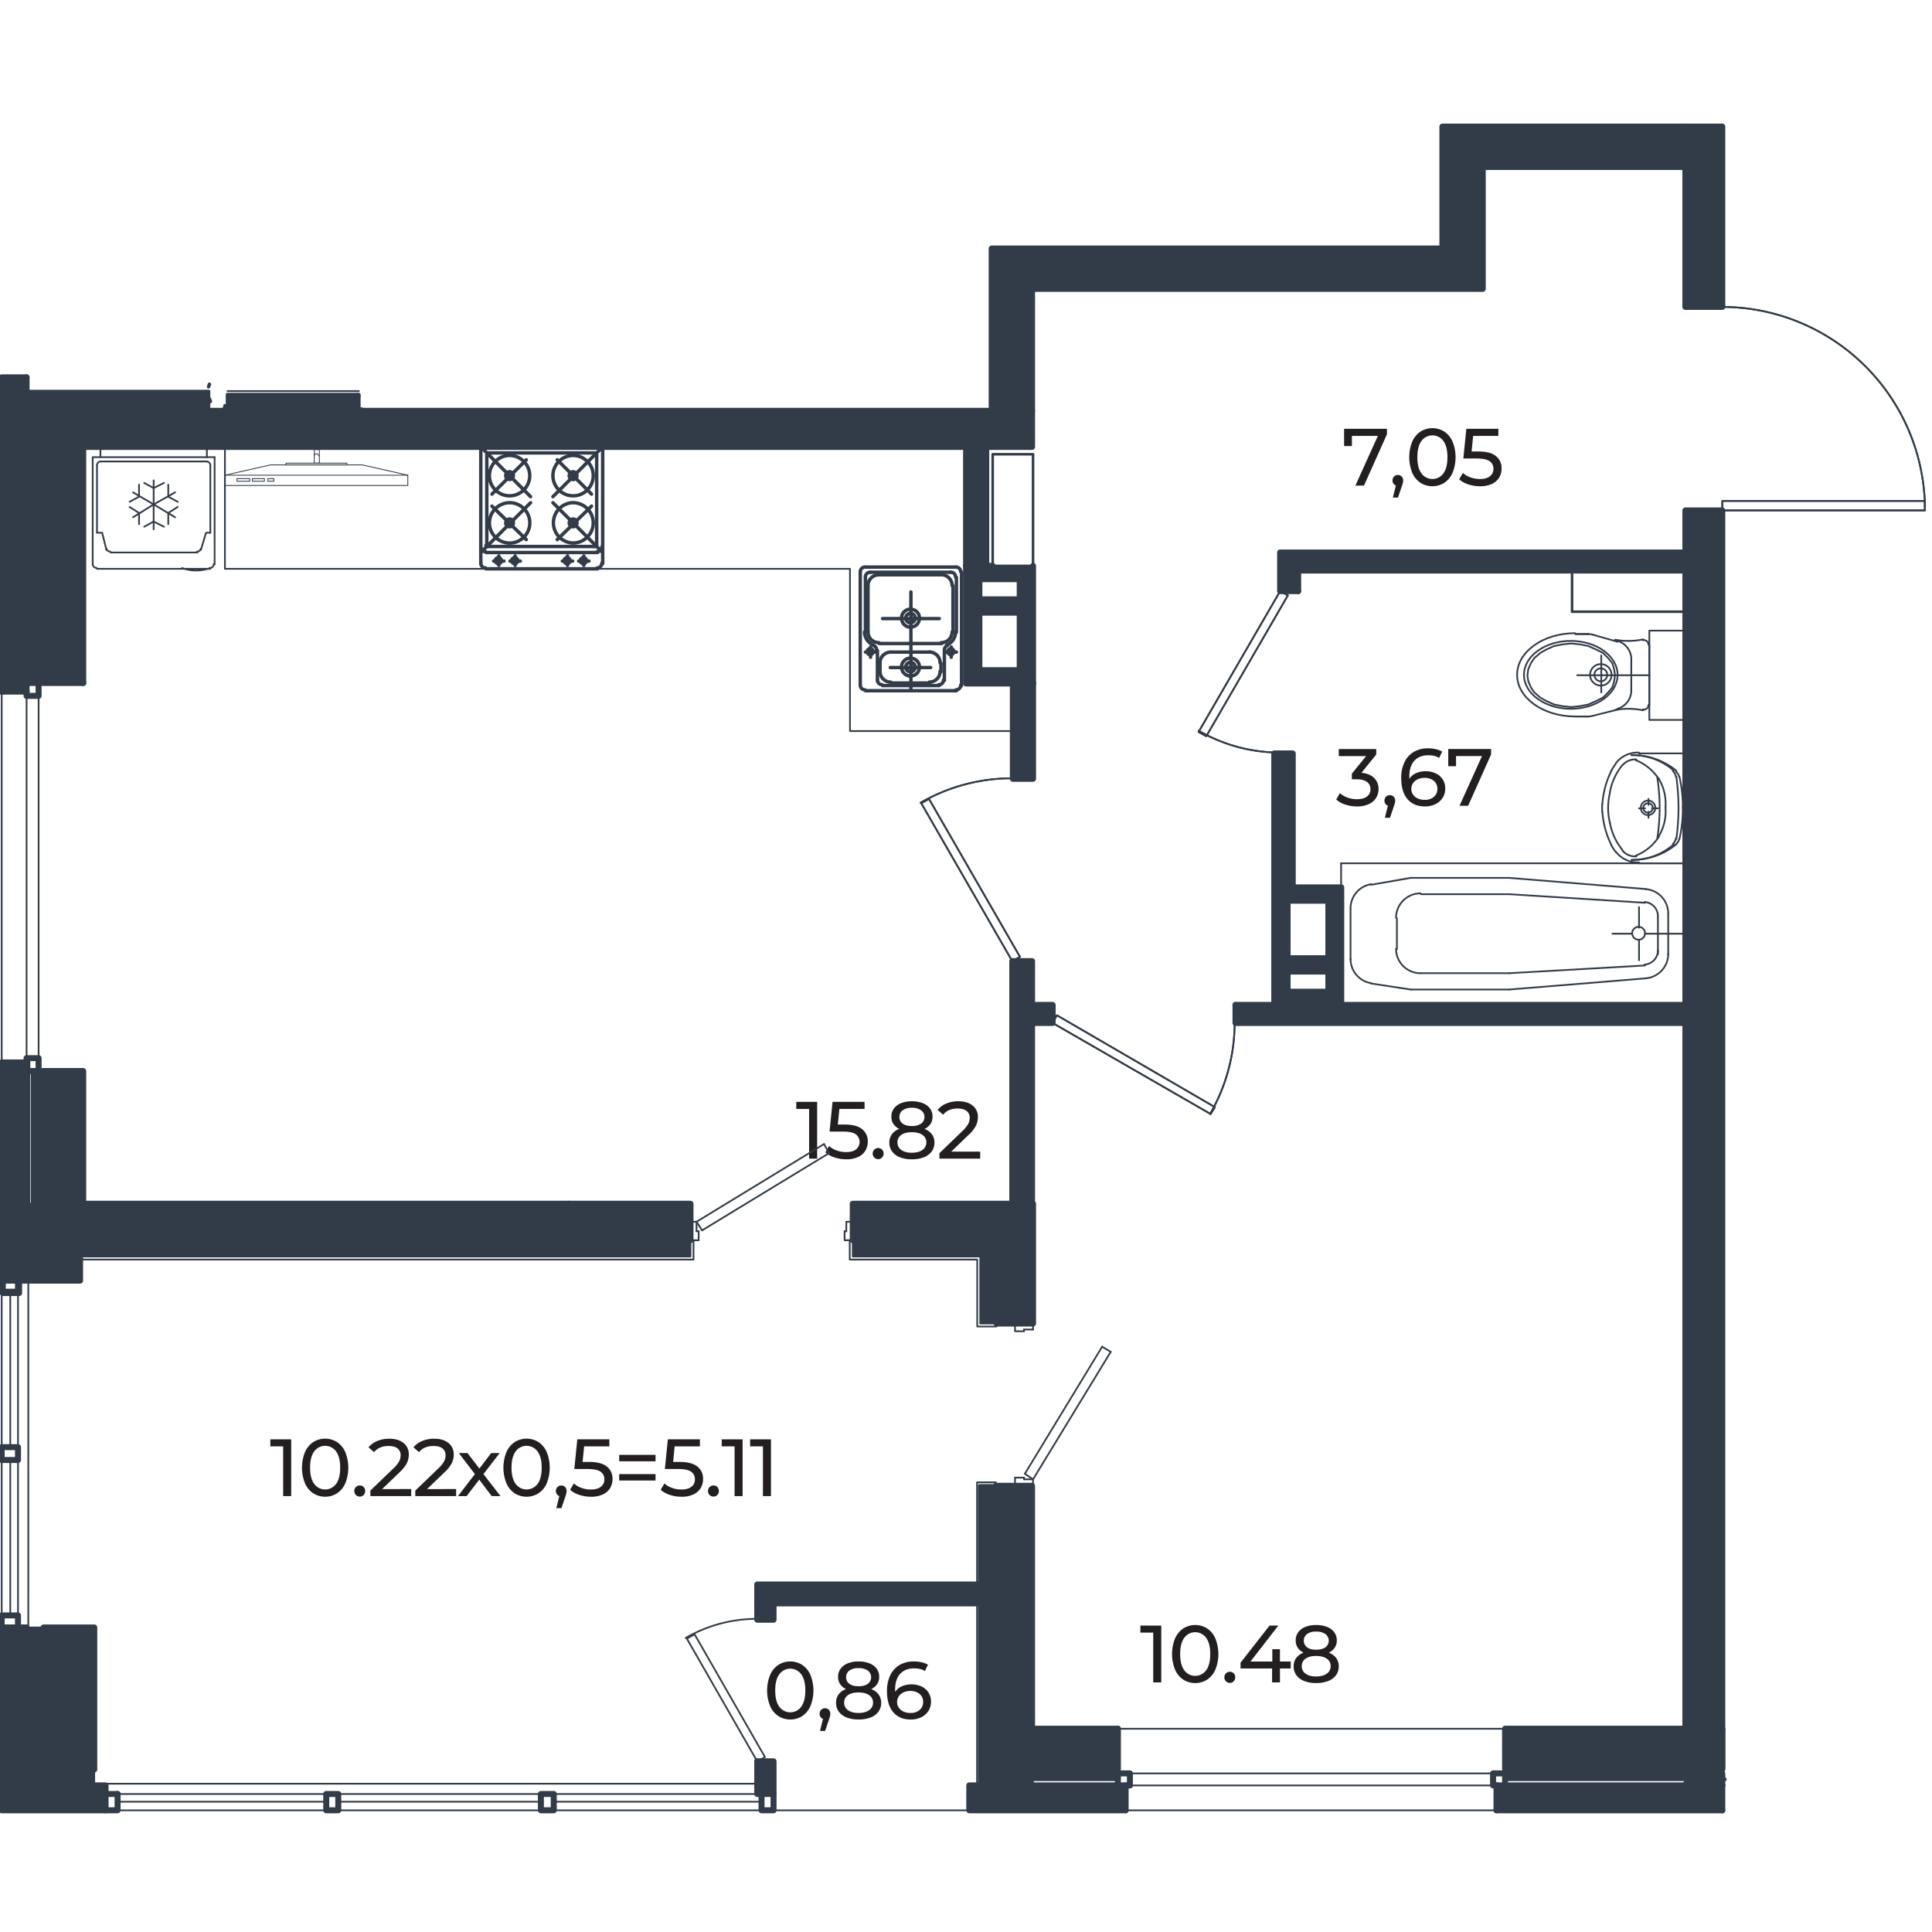 <svg xmlns="http://www.w3.org/2000/svg" viewBox="0 0 1600 1600"><defs><style>.cls-1,.cls-12,.cls-13,.cls-7{fill:#323c49;}.cls-1,.cls-11,.cls-12,.cls-13,.cls-14,.cls-15,.cls-3,.cls-4,.cls-5,.cls-6,.cls-8,.cls-9{stroke:#323c49;}.cls-1,.cls-10,.cls-11,.cls-12,.cls-13,.cls-14,.cls-15,.cls-3,.cls-4,.cls-5,.cls-6,.cls-8,.cls-9{stroke-linecap:round;stroke-linejoin:round;}.cls-1,.cls-6{stroke-width:2.13px;}.cls-2{fill:#231f20;}.cls-10,.cls-11,.cls-14,.cls-15,.cls-3,.cls-4,.cls-5,.cls-6,.cls-8,.cls-9{fill:none;}.cls-3{stroke-width:1.42px;}.cls-4{stroke-width:0;}.cls-5{stroke-width:0.71px;}.cls-8{stroke-width:2.84px;}.cls-9{stroke-width:4.98px;}.cls-10{stroke:#a1a1a1;stroke-width:0.71px;}.cls-11,.cls-13{stroke-width:1.42px;}.cls-12,.cls-15{stroke-width:4.98px;}.cls-14{stroke-width:2.13px;}</style></defs><g id="Слой_5" data-name="Слой 5"><rect class="cls-1" x="23.44" y="323.86" width="149.65" height="17.42"/><rect class="cls-1" x="22.02" y="338.11" width="15.64" height="226.8"/></g><g id="готовые"><path class="cls-2" d="M961.7,1346.26v47h-6.65v-41.18H944.43v-5.85Z"/><path class="cls-2" d="M979.94,1391a19.1,19.1,0,0,1-6.82-8.29,34.79,34.79,0,0,1,0-25.8,19.13,19.13,0,0,1,6.82-8.3,18.55,18.55,0,0,1,19.76,0,19.12,19.12,0,0,1,6.81,8.3,34.66,34.66,0,0,1,0,25.8,19.09,19.09,0,0,1-6.81,8.29,18.5,18.5,0,0,1-19.76,0Zm18.95-7.76q3.39-4.64,3.39-13.43t-3.39-13.44a11.18,11.18,0,0,0-18.14,0q-3.39,4.64-3.39,13.44t3.39,13.43a11.18,11.18,0,0,0,18.14,0Z"/><path class="cls-2" d="M1015.32,1392.39a4.46,4.46,0,0,1-1.35-3.33,4.35,4.35,0,0,1,1.35-3.26,4.45,4.45,0,0,1,3.22-1.31,4.31,4.31,0,0,1,3.16,1.28,4.45,4.45,0,0,1,1.27,3.29,4.51,4.51,0,0,1-1.31,3.33,4.26,4.26,0,0,1-3.12,1.31A4.45,4.45,0,0,1,1015.32,1392.39Z"/><path class="cls-2" d="M1068.93,1381.74H1060v11.55h-6.51v-11.55h-26.14V1377l24.05-30.77h7.26L1035.6,1376h18.08v-10.21H1060V1376h8.94Z"/><path class="cls-2" d="M1106.55,1373.07a11.23,11.23,0,0,1,2.15,6.92,12.17,12.17,0,0,1-2.28,7.36,14.42,14.42,0,0,1-6.52,4.8,26.87,26.87,0,0,1-9.94,1.68,26.36,26.36,0,0,1-9.84-1.68,14.43,14.43,0,0,1-6.49-4.8,12.17,12.17,0,0,1-2.28-7.36,11.39,11.39,0,0,1,2.11-6.92,13.2,13.2,0,0,1,6.15-4.43,11.78,11.78,0,0,1-4.9-4.1,10.75,10.75,0,0,1-1.68-6,11.19,11.19,0,0,1,2.11-6.79,13.39,13.39,0,0,1,5.95-4.43,23.58,23.58,0,0,1,8.87-1.54,24.08,24.08,0,0,1,9,1.54,13.38,13.38,0,0,1,6,4.43,11.19,11.19,0,0,1,2.11,6.79,10.64,10.64,0,0,1-1.71,6,11.89,11.89,0,0,1-4.94,4.14A13.39,13.39,0,0,1,1106.55,1373.07Zm-7.79,13a7.34,7.34,0,0,0,3.22-6.28,7.1,7.1,0,0,0-3.22-6.15q-3.23-2.25-8.8-2.25t-8.74,2.25a7.16,7.16,0,0,0-3.15,6.15,7.4,7.4,0,0,0,3.15,6.28q3.16,2.33,8.74,2.32T1098.76,1386.07Zm-16.33-32.85a6.95,6.95,0,0,0,0,11q2.71,2,7.56,2t7.69-2a6.82,6.82,0,0,0-.07-11,12.76,12.76,0,0,0-7.62-2A12.35,12.35,0,0,0,1082.43,1353.22Z"/><path class="cls-2" d="M1148.6,355.11v4.57l-19,42.46h-7.12L1141.08,361h-21.5v8.4h-6.45V355.11Z"/><path class="cls-2" d="M1160.8,394.65a4.6,4.6,0,0,1,1.24,3.26,7.89,7.89,0,0,1-.24,1.95c-.15.63-.46,1.59-.9,2.89l-3.16,9.34h-4.23l2.48-10a4.28,4.28,0,0,1-2-1.58,4.81,4.81,0,0,1,.51-5.88,4.36,4.36,0,0,1,3.22-1.28A4.14,4.14,0,0,1,1160.8,394.65Z"/><path class="cls-2" d="M1176.38,399.83a19.19,19.19,0,0,1-6.82-8.3,34.79,34.79,0,0,1,0-25.8,19.19,19.19,0,0,1,6.82-8.3,18.55,18.55,0,0,1,19.76,0,19.17,19.17,0,0,1,6.81,8.3,34.66,34.66,0,0,1,0,25.8,19.17,19.17,0,0,1-6.81,8.3,18.55,18.55,0,0,1-19.76,0Zm18.95-7.76q3.39-4.63,3.39-13.44t-3.39-13.44a11.2,11.2,0,0,0-18.14,0q-3.39,4.63-3.39,13.44t3.39,13.44a11.2,11.2,0,0,0,18.14,0Z"/><path class="cls-2" d="M1238.8,377.65a12.6,12.6,0,0,1,4.73,10.38,14.39,14.39,0,0,1-2,7.5,13.54,13.54,0,0,1-6,5.24,22.74,22.74,0,0,1-9.84,1.91,30.72,30.72,0,0,1-9.61-1.51,21.4,21.4,0,0,1-7.66-4.2l3.09-5.31a17.62,17.62,0,0,0,6.19,3.66,22.79,22.79,0,0,0,7.92,1.38q5.31,0,8.23-2.25a7.34,7.34,0,0,0,2.93-6.15,7.24,7.24,0,0,0-3.23-6.41q-3.22-2.19-11-2.19h-10.68l2.49-24.59h26.53V361H1220l-1.28,12.9H1224Q1234.06,373.86,1238.8,377.65Z"/><path class="cls-2" d="M1138,644.3a12.34,12.34,0,0,1,3.63,9.17,13.62,13.62,0,0,1-2,7.29,13.94,13.94,0,0,1-6,5.17,22.42,22.42,0,0,1-9.77,1.92,31,31,0,0,1-9.68-1.52,20.37,20.37,0,0,1-7.59-4.2l3.09-5.3a17.78,17.78,0,0,0,6.18,3.66,23.08,23.08,0,0,0,8,1.38q5.24,0,8.16-2.22a7.25,7.25,0,0,0,2.92-6.12,7.08,7.08,0,0,0-2.89-6q-2.88-2.15-8.73-2.15h-3.76v-4.7l11.82-14.52h-22.64v-5.84h31v4.57L1127.48,640Q1134.4,640.71,1138,644.3Z"/><path class="cls-2" d="M1154.18,659.82a4.54,4.54,0,0,1,1.24,3.26,7.75,7.75,0,0,1-.23,1.94c-.16.63-.46,1.59-.91,2.89l-3.16,9.34h-4.23l2.49-10a4.18,4.18,0,0,1-2.05-1.58,4.37,4.37,0,0,1-.77-2.58,4.46,4.46,0,0,1,1.27-3.3,4.38,4.38,0,0,1,3.23-1.27A4.1,4.1,0,0,1,1154.18,659.82Z"/><path class="cls-2" d="M1189.05,640.5a13.39,13.39,0,0,1,7.83,12.5,14,14,0,0,1-2.19,7.79,14.5,14.5,0,0,1-6,5.21,19.24,19.24,0,0,1-8.5,1.85q-9.48,0-14.62-6.12t-5.14-17.33a29.59,29.59,0,0,1,2.79-13.41,19.42,19.42,0,0,1,7.8-8.39,23,23,0,0,1,11.65-2.86,28.27,28.27,0,0,1,6.45.71,18,18,0,0,1,5.24,2l-2.55,5.25q-3.36-2.22-9-2.22-7.33,0-11.49,4.53t-4.17,13.21a14.84,14.84,0,0,0,.07,1.68,12.77,12.77,0,0,1,5.54-4.61,19.34,19.34,0,0,1,8-1.58A19.11,19.11,0,0,1,1189.05,640.5Zm-1.58,19.42a8.33,8.33,0,0,0,2.89-6.65,8.18,8.18,0,0,0-2.92-6.62,11.77,11.77,0,0,0-7.83-2.45,12.5,12.5,0,0,0-5.61,1.21,9.5,9.5,0,0,0-3.83,3.29,8.2,8.2,0,0,0-1.38,4.63,8.29,8.29,0,0,0,1.31,4.54,9.36,9.36,0,0,0,3.83,3.29,13.47,13.47,0,0,0,6,1.24A11.09,11.09,0,0,0,1187.47,659.92Z"/><path class="cls-2" d="M1234.84,620.28v4.57l-19,42.46h-7.12l18.61-41.19h-21.5v8.4h-6.45V620.28Z"/><path class="cls-2" d="M644.6,1421.19a19.07,19.07,0,0,1-6.82-8.3,34.66,34.66,0,0,1,0-25.8,19.12,19.12,0,0,1,6.82-8.3,18.53,18.53,0,0,1,19.75,0,19.19,19.19,0,0,1,6.82,8.3,34.79,34.79,0,0,1,0,25.8,19.13,19.13,0,0,1-6.82,8.3,18.53,18.53,0,0,1-19.75,0Zm18.94-7.76q3.39-4.64,3.39-13.44t-3.39-13.43a11.18,11.18,0,0,0-18.14,0Q642,1391.2,642,1400t3.39,13.44a11.2,11.2,0,0,0,18.14,0Z"/><path class="cls-2" d="M686.38,1416a4.54,4.54,0,0,1,1.25,3.25,7.77,7.77,0,0,1-.24,2c-.15.63-.46,1.59-.9,2.89l-3.16,9.34H679.1l2.48-10a4.22,4.22,0,0,1-2.05-1.58A4.81,4.81,0,0,1,680,1416a4.36,4.36,0,0,1,3.22-1.27A4.09,4.09,0,0,1,686.38,1416Z"/><path class="cls-2" d="M727.6,1403.28a11.25,11.25,0,0,1,2.15,6.92,12.13,12.13,0,0,1-2.28,7.36,14.35,14.35,0,0,1-6.52,4.8A26.87,26.87,0,0,1,711,1424a26.45,26.45,0,0,1-9.85-1.68,14.38,14.38,0,0,1-6.48-4.8,12.13,12.13,0,0,1-2.28-7.36,11.41,11.41,0,0,1,2.11-6.92,13.27,13.27,0,0,1,6.15-4.43,11.78,11.78,0,0,1-4.9-4.1,10.75,10.75,0,0,1-1.68-6,11.18,11.18,0,0,1,2.11-6.78,13.41,13.41,0,0,1,5.95-4.44,23.58,23.58,0,0,1,8.87-1.54,24.08,24.08,0,0,1,9,1.54,13.39,13.39,0,0,1,6,4.44,11.18,11.18,0,0,1,2.11,6.78,10.67,10.67,0,0,1-1.71,6,11.94,11.94,0,0,1-4.94,4.13A13.47,13.47,0,0,1,727.6,1403.28Zm-7.79,13A7.32,7.32,0,0,0,723,1410a7.1,7.1,0,0,0-3.22-6.14q-3.22-2.25-8.8-2.25t-8.74,2.25a7.15,7.15,0,0,0-3.15,6.14,7.37,7.37,0,0,0,3.15,6.28q3.16,2.33,8.74,2.32T719.81,1416.28Zm-16.33-32.85a6.57,6.57,0,0,0-2.75,5.54,6.49,6.49,0,0,0,2.72,5.51q2.71,2,7.56,2t7.69-2a6.82,6.82,0,0,0-.07-11,12.76,12.76,0,0,0-7.62-2A12.35,12.35,0,0,0,703.48,1383.43Z"/><path class="cls-2" d="M763.18,1396.7a13.44,13.44,0,0,1,7.83,12.5,14,14,0,0,1-2.19,7.79,14.53,14.53,0,0,1-6,5.21,19.17,19.17,0,0,1-8.5,1.84q-9.47,0-14.61-6.11t-5.14-17.33a29.59,29.59,0,0,1,2.79-13.41,19.48,19.48,0,0,1,7.79-8.4,23.16,23.16,0,0,1,11.66-2.85,27.84,27.84,0,0,1,6.45.71,17.85,17.85,0,0,1,5.24,2l-2.55,5.25q-3.36-2.22-9-2.22-7.32,0-11.49,4.53t-4.16,13.2a14.61,14.61,0,0,0,.07,1.68,12.81,12.81,0,0,1,5.54-4.6,20.7,20.7,0,0,1,16.26.17Zm-1.58,19.42a8.36,8.36,0,0,0,2.89-6.65,8.21,8.21,0,0,0-2.92-6.62,11.77,11.77,0,0,0-7.83-2.45,12.44,12.44,0,0,0-5.61,1.21,9.44,9.44,0,0,0-3.83,3.29,8.2,8.2,0,0,0-1.38,4.63,8.29,8.29,0,0,0,1.31,4.54,9.3,9.3,0,0,0,3.83,3.29,13.43,13.43,0,0,0,6,1.24A11.19,11.19,0,0,0,761.6,1416.12Z"/><path class="cls-2" d="M676.72,912.52v47h-6.65V918.36H659.45v-5.84Z"/><path class="cls-2" d="M713.91,935.06a12.58,12.58,0,0,1,4.74,10.38,14.34,14.34,0,0,1-2,7.49,13.42,13.42,0,0,1-6,5.24,22.59,22.59,0,0,1-9.84,1.92,31.06,31.06,0,0,1-9.61-1.51,21.4,21.4,0,0,1-7.66-4.2l3.09-5.31a17.92,17.92,0,0,0,6.19,3.66,22.79,22.79,0,0,0,7.92,1.38c3.54,0,6.29-.75,8.23-2.25a8,8,0,0,0-.3-12.57q-3.23-2.17-11-2.18H687l2.49-24.59H716v5.84H695.13l-1.28,12.91h5.24Q709.17,931.27,713.91,935.06Z"/><path class="cls-2" d="M724.09,958.64a4.42,4.42,0,0,1-1.35-3.32,4.35,4.35,0,0,1,1.35-3.26,4.45,4.45,0,0,1,3.22-1.31,4.31,4.31,0,0,1,3.16,1.28,4.45,4.45,0,0,1,1.28,3.29,4.51,4.51,0,0,1-1.31,3.32,4.26,4.26,0,0,1-3.13,1.31A4.41,4.41,0,0,1,724.09,958.64Z"/><path class="cls-2" d="M771.72,939.33a11.27,11.27,0,0,1,2.15,6.92,12.12,12.12,0,0,1-2.28,7.35,14.42,14.42,0,0,1-6.52,4.81,26.87,26.87,0,0,1-9.94,1.68,26.42,26.42,0,0,1-9.85-1.68,14.35,14.35,0,0,1-6.48-4.81,12.12,12.12,0,0,1-2.28-7.35,11.37,11.37,0,0,1,2.11-6.92,13.21,13.21,0,0,1,6.15-4.44,11.74,11.74,0,0,1-4.91-4.1,10.72,10.72,0,0,1-1.68-6,11.2,11.2,0,0,1,2.12-6.79,13.34,13.34,0,0,1,6-4.43,23.57,23.57,0,0,1,8.87-1.55,24.08,24.08,0,0,1,9,1.55,13.35,13.35,0,0,1,6,4.43,11.13,11.13,0,0,1,2.12,6.79,10.64,10.64,0,0,1-1.71,6,11.87,11.87,0,0,1-4.94,4.13A13.41,13.41,0,0,1,771.72,939.33Zm-7.79,13a7.34,7.34,0,0,0,3.22-6.28,7.1,7.1,0,0,0-3.22-6.15c-2.15-1.5-5.09-2.25-8.8-2.25s-6.63.75-8.74,2.25a7.17,7.17,0,0,0-3.16,6.15,7.41,7.41,0,0,0,3.16,6.28c2.11,1.54,5,2.32,8.74,2.32S761.78,953.87,763.93,952.33ZM747.6,919.47a6.55,6.55,0,0,0-2.75,5.55,6.48,6.48,0,0,0,2.72,5.51q2.71,2,7.56,2a13,13,0,0,0,7.69-2,6.83,6.83,0,0,0-.07-11.06,12.84,12.84,0,0,0-7.62-2.05A12.4,12.4,0,0,0,747.6,919.47Z"/><path class="cls-2" d="M811.76,953.71v5.84H778V955l19.15-18.47a22.84,22.84,0,0,0,4.7-5.82,11,11,0,0,0,1.21-4.93,6.91,6.91,0,0,0-2.59-5.75c-1.72-1.36-4.2-2-7.42-2q-7.8,0-12,5.11l-4.57-4a18.43,18.43,0,0,1,7.23-5.24,25.49,25.49,0,0,1,10-1.88q7.39,0,11.76,3.53a11.65,11.65,0,0,1,4.37,9.57,16.35,16.35,0,0,1-1.61,7.13,28.51,28.51,0,0,1-6.12,7.65l-14.38,13.85Z"/><path class="cls-2" d="M241.15,1192v47H234.5v-41.19H223.88V1192Z"/><path class="cls-2" d="M259.39,1236.68a19.19,19.19,0,0,1-6.82-8.3,34.79,34.79,0,0,1,0-25.8,19.19,19.19,0,0,1,6.82-8.3,18.53,18.53,0,0,1,19.75,0,19.12,19.12,0,0,1,6.82,8.3,34.66,34.66,0,0,1,0,25.8,19.12,19.12,0,0,1-6.82,8.3,18.53,18.53,0,0,1-19.75,0Zm18.95-7.76q3.39-4.64,3.39-13.44T278.34,1202a11.2,11.2,0,0,0-18.14,0q-3.39,4.64-3.39,13.44t3.39,13.44a11.2,11.2,0,0,0,18.14,0Z"/><path class="cls-2" d="M294.76,1238.09a4.46,4.46,0,0,1-1.34-3.33,4.4,4.4,0,0,1,1.34-3.26,4.49,4.49,0,0,1,3.23-1.31,4.31,4.31,0,0,1,3.16,1.28,4.89,4.89,0,0,1,0,6.62,4.26,4.26,0,0,1-3.12,1.31A4.49,4.49,0,0,1,294.76,1238.09Z"/><path class="cls-2" d="M340.52,1233.15V1239h-33.8v-4.57L325.87,1216a22.78,22.78,0,0,0,4.7-5.81,11,11,0,0,0,1.21-4.94,6.91,6.91,0,0,0-2.58-5.74c-1.73-1.37-4.2-2-7.43-2q-7.78,0-12,5.1l-4.57-4a18.23,18.23,0,0,1,7.22-5.24,25.54,25.54,0,0,1,10-1.88q7.38,0,11.76,3.52a11.68,11.68,0,0,1,4.36,9.58,16.31,16.31,0,0,1-1.61,7.12,28.61,28.61,0,0,1-6.11,7.66l-14.38,13.84Z"/><path class="cls-2" d="M377.74,1233.15V1239h-33.8v-4.57L363.09,1216a22.78,22.78,0,0,0,4.7-5.81,11,11,0,0,0,1.21-4.94,6.91,6.91,0,0,0-2.58-5.74c-1.73-1.37-4.2-2-7.43-2q-7.78,0-12,5.1l-4.57-4a18.23,18.23,0,0,1,7.22-5.24,25.54,25.54,0,0,1,10-1.88q7.38,0,11.76,3.52a11.68,11.68,0,0,1,4.36,9.58,16.17,16.17,0,0,1-1.61,7.12,28.41,28.41,0,0,1-6.11,7.66l-14.38,13.84Z"/><path class="cls-2" d="M407.17,1239l-10.28-13.64L386.47,1239h-7.19l14-18.21L380,1203.39h7.19l9.81,12.83,9.74-12.83h7.06l-13.44,17.4L414.49,1239Z"/><path class="cls-2" d="M426.21,1236.68a19.19,19.19,0,0,1-6.82-8.3,34.79,34.79,0,0,1,0-25.8,19.19,19.19,0,0,1,6.82-8.3,18.53,18.53,0,0,1,19.75,0,19.12,19.12,0,0,1,6.82,8.3,34.66,34.66,0,0,1,0,25.8,19.12,19.12,0,0,1-6.82,8.3,18.53,18.53,0,0,1-19.75,0Zm19-7.76q3.39-4.64,3.39-13.44T445.16,1202a11.2,11.2,0,0,0-18.14,0q-3.39,4.64-3.4,13.44t3.4,13.44a11.2,11.2,0,0,0,18.14,0Z"/><path class="cls-2" d="M468,1231.5a4.56,4.56,0,0,1,1.24,3.26,7.83,7.83,0,0,1-.23,2c-.16.63-.46,1.59-.91,2.89l-3.16,9.34h-4.23l2.49-10a4.18,4.18,0,0,1-2.05-1.58,4.38,4.38,0,0,1-.77-2.59,4.45,4.45,0,0,1,1.27-3.29,4.39,4.39,0,0,1,3.23-1.28A4.14,4.14,0,0,1,468,1231.5Z"/><path class="cls-2" d="M502.53,1214.51a12.58,12.58,0,0,1,4.74,10.38,14.38,14.38,0,0,1-2,7.49,13.53,13.53,0,0,1-6,5.24,22.66,22.66,0,0,1-9.84,1.91,30.72,30.72,0,0,1-9.61-1.51,21.32,21.32,0,0,1-7.66-4.2l3.09-5.31a17.64,17.64,0,0,0,6.18,3.67,22.84,22.84,0,0,0,7.93,1.37q5.31,0,8.23-2.25a7.33,7.33,0,0,0,2.92-6.15,7.23,7.23,0,0,0-3.22-6.41q-3.22-2.19-11-2.18H475.63l2.48-24.59h26.54v5.84H483.76l-1.28,12.9h5.24Q497.8,1210.71,502.53,1214.51Z"/><path class="cls-2" d="M512.78,1204.86h30.1v5.31h-30.1Zm0,15.93h30.1v5.31h-30.1Z"/><path class="cls-2" d="M577.51,1214.51a12.58,12.58,0,0,1,4.74,10.38,14.38,14.38,0,0,1-2,7.49,13.59,13.59,0,0,1-6,5.24,22.68,22.68,0,0,1-9.85,1.91,30.7,30.7,0,0,1-9.6-1.51,21.32,21.32,0,0,1-7.66-4.2l3.09-5.31a17.64,17.64,0,0,0,6.18,3.67,22.84,22.84,0,0,0,7.93,1.37c3.53,0,6.28-.75,8.23-2.25a7.33,7.33,0,0,0,2.92-6.15,7.26,7.26,0,0,0-3.22-6.41q-3.22-2.19-11-2.18H550.6l2.49-24.59h26.54v5.84h-20.9l-1.27,12.9h5.24Q572.78,1210.71,577.51,1214.51Z"/><path class="cls-2" d="M587.69,1238.09a4.42,4.42,0,0,1-1.34-3.33,4.36,4.36,0,0,1,1.34-3.26,4.47,4.47,0,0,1,3.22-1.31,4.29,4.29,0,0,1,3.16,1.28,4.46,4.46,0,0,1,1.28,3.29,4.51,4.51,0,0,1-1.31,3.33,4.28,4.28,0,0,1-3.13,1.31A4.47,4.47,0,0,1,587.69,1238.09Z"/><path class="cls-2" d="M615,1192v47h-6.65v-41.19H597.7V1192Z"/><path class="cls-2" d="M638.48,1192v47h-6.65v-41.19H621.22V1192Z"/><line class="cls-3" x1="824.8" y1="1463.68" x2="835.46" y2="1463.68"/><line class="cls-3" x1="1426.32" y1="1463.68" x2="1426.32" y2="1463.68"/><line class="cls-3" x1="36.95" y1="901.95" x2="36.95" y2="912.61"/><polygon class="cls-4" points="296.48 333.82 296.48 333.11 297.19 333.11 297.91 333.82 297.19 334.53 296.48 334.53 296.48 333.82"/><polygon class="cls-4" points="34.82 928.26 34.82 927.55 35.53 927.55 36.24 928.26 35.53 928.97 34.82 928.97 34.82 928.26"/><polygon class="cls-4" points="34.82 928.26 34.82 927.55 35.53 927.55 36.24 928.26 35.53 928.97 34.82 928.97 34.82 928.26"/><polygon class="cls-4" points="41.93 995.81 41.93 995.1 42.64 995.1 43.35 995.81 42.64 996.52 41.93 996.52 41.93 995.81"/><polygon class="cls-4" points="34.82 930.39 34.82 929.68 35.53 929.68 36.24 930.39 35.53 931.1 34.82 931.1 34.82 930.39"/><polygon class="cls-4" points="36.95 896.97 36.95 896.26 37.66 896.26 38.37 896.97 37.66 897.68 36.95 897.68 36.95 896.97"/><polygon class="cls-4" points="36.24 918.3 36.24 917.59 36.95 917.59 37.66 918.3 36.95 919.01 36.24 919.01 36.24 918.3"/><polygon class="cls-4" points="36.24 565.62 36.24 564.91 36.95 564.91 37.66 565.62 36.95 566.33 36.24 566.33 36.24 565.62"/><polygon class="cls-4" points="36.24 371.5 36.24 370.79 36.95 370.79 37.66 371.5 36.95 372.21 36.24 372.21 36.24 371.5"/><polygon class="cls-4" points="68.23 487.4 68.23 486.69 68.95 486.69 69.66 487.4 68.95 488.12 68.23 488.12 68.23 487.4"/><polygon class="cls-4" points="36.24 555.66 36.24 554.95 36.95 554.95 37.66 555.66 36.95 556.38 36.24 556.38 36.24 555.66"/><polygon class="cls-4" points="35.53 375.06 35.53 374.35 36.24 374.35 36.95 375.06 36.24 375.77 35.53 375.77 35.53 375.06"/><polygon class="cls-4" points="1430.62 485.98 1430.62 485.27 1431.33 485.27 1432.04 485.98 1431.33 486.69 1430.62 486.69 1430.62 485.98"/><polygon class="cls-4" points="1427.06 463.23 1427.06 462.52 1427.77 462.52 1428.48 463.23 1427.77 463.94 1427.06 463.94 1427.06 463.23"/><polygon class="cls-4" points="1427.77 475.32 1427.77 474.61 1428.48 474.61 1429.19 475.32 1428.48 476.03 1427.77 476.03 1427.77 475.32"/><polygon class="cls-4" points="1425.64 478.87 1425.64 478.16 1426.35 478.16 1427.06 478.87 1426.35 479.58 1425.64 479.58 1425.64 478.87"/><polygon class="cls-4" points="820.53 223.6 820.53 222.89 821.24 222.89 821.95 223.6 821.24 224.31 820.53 224.31 820.53 223.6"/><polygon class="cls-4" points="820.53 223.6 820.53 222.89 821.24 222.89 821.95 223.6 821.24 224.31 820.53 224.31 820.53 223.6"/><polygon class="cls-4" points="1331.07 104.86 1331.07 104.15 1331.78 104.15 1332.49 104.86 1331.78 105.57 1331.07 105.57 1331.07 104.86"/><polygon class="cls-4" points="1246.45 138.28 1246.45 137.57 1247.16 137.57 1247.87 138.28 1247.16 138.99 1246.45 138.99 1246.45 138.28"/><polygon class="cls-4" points="1193.83 108.41 1193.83 107.7 1194.55 107.7 1195.26 108.41 1194.55 109.12 1193.83 109.12 1193.83 108.41"/><polygon class="cls-4" points="1195.26 131.17 1195.26 130.46 1195.97 130.46 1196.68 131.17 1195.97 131.88 1195.26 131.88 1195.26 131.17"/><polygon class="cls-4" points="1195.26 141.83 1195.26 141.12 1195.97 141.12 1196.68 141.83 1195.97 142.54 1195.26 142.54 1195.26 141.83"/><polygon class="cls-4" points="1095 206.54 1095 205.83 1095.71 205.83 1096.42 206.54 1095.71 207.25 1095 207.25 1095 206.54"/><polygon class="cls-4" points="924.34 238.53 924.34 237.82 925.06 237.82 925.77 238.53 925.06 239.25 924.34 239.25 924.34 238.53"/><polygon class="cls-4" points="855.37 207.25 855.37 206.54 856.08 206.54 856.79 207.25 856.08 207.96 855.37 207.96 855.37 207.25"/><polygon class="cls-4" points="821.24 213.65 821.24 212.94 821.95 212.94 822.66 213.65 821.95 214.36 821.24 214.36 821.24 213.65"/><polygon class="cls-4" points="821.24 225.03 821.24 224.31 821.95 224.31 822.66 225.03 821.95 225.74 821.24 225.74 821.24 225.03"/><polygon class="cls-4" points="821.95 235.69 821.95 234.98 822.66 234.98 823.38 235.69 822.66 236.4 821.95 236.4 821.95 235.69"/><polygon class="cls-4" points="842.57 338.79 842.57 338.08 843.28 338.08 844 338.79 843.28 339.5 842.57 339.5 842.57 338.79"/><polygon class="cls-4" points="1346 138.28 1346 137.57 1346.71 137.57 1347.42 138.28 1346.71 138.99 1346 138.99 1346 138.28"/><polygon class="cls-4" points="1248.59 137.57 1248.59 136.85 1249.3 136.85 1250.01 137.57 1249.3 138.28 1248.59 138.28 1248.59 137.57"/><polygon class="cls-4" points="1193.83 142.54 1193.83 141.83 1194.55 141.83 1195.26 142.54 1194.55 143.25 1193.83 143.25 1193.83 142.54"/><polygon class="cls-4" points="1043.8 207.25 1043.8 206.54 1044.51 206.54 1045.22 207.25 1044.51 207.96 1043.8 207.96 1043.8 207.25"/><polygon class="cls-4" points="947.1 206.54 947.1 205.83 947.81 205.83 948.52 206.54 947.81 207.25 947.1 207.25 947.1 206.54"/><polygon class="cls-4" points="862.48 207.25 862.48 206.54 863.19 206.54 863.9 207.25 863.19 207.96 862.48 207.96 862.48 207.25"/><polygon class="cls-4" points="849.68 205.83 849.68 205.12 850.39 205.12 851.11 205.83 850.39 206.54 849.68 206.54 849.68 205.83"/><polygon class="cls-4" points="1006.83 238.53 1006.83 237.82 1007.54 237.82 1008.25 238.53 1007.54 239.25 1006.83 239.25 1006.83 238.53"/><polygon class="cls-4" points="910.12 237.82 910.12 237.11 910.83 237.11 911.54 237.82 910.83 238.53 910.12 238.53 910.12 237.82"/><polygon class="cls-4" points="853.95 327.42 853.95 326.71 854.66 326.71 855.37 327.42 854.66 328.13 853.95 328.13 853.95 327.42"/><polygon class="cls-4" points="821.24 323.86 821.24 323.15 821.95 323.15 822.66 323.86 821.95 324.57 821.24 324.57 821.24 323.86"/><polygon class="cls-4" points="1104.24 207.25 1104.24 206.54 1104.95 206.54 1105.66 207.25 1104.95 207.96 1104.24 207.96 1104.24 207.25"/><polygon class="cls-4" points="1122.02 206.54 1122.02 205.83 1122.73 205.83 1123.44 206.54 1122.73 207.25 1122.02 207.25 1122.02 206.54"/><polygon class="cls-4" points="1139.79 205.83 1139.79 205.12 1140.51 205.12 1141.22 205.83 1140.51 206.54 1139.79 206.54 1139.79 205.83"/><polygon class="cls-4" points="1193.83 203.69 1193.83 202.98 1194.55 202.98 1195.26 203.69 1194.55 204.4 1193.83 204.4 1193.83 203.69"/><polygon class="cls-4" points="1393.64 108.41 1393.64 107.7 1394.35 107.7 1395.06 108.41 1394.35 109.12 1393.64 109.12 1393.64 108.41"/><polygon class="cls-4" points="1207.34 237.82 1207.34 237.11 1208.06 237.11 1208.77 237.82 1208.06 238.53 1207.34 238.53 1207.34 237.82"/><polygon class="cls-4" points="1393.64 129.74 1393.64 129.03 1394.35 129.03 1395.06 129.74 1394.35 130.46 1393.64 130.46 1393.64 129.74"/><polygon class="cls-4" points="1225.12 237.11 1225.12 236.4 1225.83 236.4 1226.54 237.11 1225.83 237.82 1225.12 237.82 1225.12 237.11"/><polygon class="cls-4" points="837.6 207.96 837.6 207.25 838.31 207.25 839.02 207.96 838.31 208.67 837.6 208.67 837.6 207.96"/><polygon class="cls-4" points="967.01 239.25 967.01 238.53 967.72 238.53 968.43 239.25 967.72 239.96 967.01 239.96 967.01 239.25"/><polygon class="cls-4" points="1072.95 205.83 1072.95 205.12 1073.67 205.12 1074.38 205.83 1073.67 206.54 1072.95 206.54 1072.95 205.83"/><polygon class="cls-4" points="1229.39 104.86 1229.39 104.15 1230.1 104.15 1230.81 104.86 1230.1 105.57 1229.39 105.57 1229.39 104.86"/><polygon class="cls-4" points="1188.86 205.83 1188.86 205.12 1189.57 205.12 1190.28 205.83 1189.57 206.54 1188.86 206.54 1188.86 205.83"/><polygon class="cls-4" points="1286.27 137.57 1286.27 136.85 1286.98 136.85 1287.69 137.57 1286.98 138.28 1286.27 138.28 1286.27 137.57"/><polygon class="cls-4" points="1345.29 104.86 1345.29 104.15 1346 104.15 1346.71 104.86 1346 105.57 1345.29 105.57 1345.29 104.86"/><polygon class="cls-4" points="1428.48 1463.68 1428.48 1462.97 1429.19 1462.97 1429.9 1463.68 1429.19 1464.39 1428.48 1464.39 1428.48 1463.68"/><polygon class="cls-4" points="1425.64 1448.75 1425.64 1448.04 1426.35 1448.04 1427.06 1448.75 1426.35 1449.46 1425.64 1449.46 1425.64 1448.75"/><polygon class="cls-4" points="1427.77 1442.35 1427.77 1441.64 1428.48 1441.64 1429.19 1442.35 1428.48 1443.06 1427.77 1443.06 1427.77 1442.35"/><polygon class="cls-4" points="1427.06 1465.1 1427.06 1464.39 1427.77 1464.39 1428.48 1465.1 1427.77 1465.82 1427.06 1465.82 1427.06 1465.1"/><polygon class="cls-4" points="1381.55 1465.1 1381.55 1464.39 1382.26 1464.39 1382.97 1465.1 1382.26 1465.82 1381.55 1465.82 1381.55 1465.1"/><polygon class="cls-4" points="1295.52 1465.1 1295.52 1464.39 1296.23 1464.39 1296.94 1465.1 1296.23 1465.82 1295.52 1465.82 1295.52 1465.1"/><polygon class="cls-4" points="1292.67 1433.11 1292.67 1432.39 1293.38 1432.39 1294.09 1433.11 1293.38 1433.82 1292.67 1433.82 1292.67 1433.11"/><polygon class="cls-4" points="1246.45 1451.59 1246.45 1450.88 1247.16 1450.88 1247.87 1451.59 1247.16 1452.31 1246.45 1452.31 1246.45 1451.59"/><polygon class="cls-4" points="1255.7 1465.1 1255.7 1464.39 1256.41 1464.39 1257.12 1465.1 1256.41 1465.82 1255.7 1465.82 1255.7 1465.1"/><polygon class="cls-4" points="1247.16 1463.68 1247.16 1462.97 1247.87 1462.97 1248.59 1463.68 1247.87 1464.39 1247.16 1464.39 1247.16 1463.68"/><polygon class="cls-4" points="1246.45 1456.57 1246.45 1455.86 1247.16 1455.86 1247.87 1456.57 1247.16 1457.28 1246.45 1457.28 1246.45 1456.57"/><polygon class="cls-4" points="1393.64 1437.37 1393.64 1436.66 1394.35 1436.66 1395.06 1437.37 1394.35 1438.08 1393.64 1438.08 1393.64 1437.37"/><polygon class="cls-4" points="1263.52 1465.1 1263.52 1464.39 1264.23 1464.39 1264.94 1465.1 1264.23 1465.82 1263.52 1465.82 1263.52 1465.1"/><polygon class="cls-4" points="900.88 1433.11 900.88 1432.39 901.59 1432.39 902.3 1433.11 901.59 1433.82 900.88 1433.82 900.88 1433.11"/><polygon class="cls-4" points="884.52 1464.39 884.52 1463.68 885.24 1463.68 885.95 1464.39 885.24 1465.1 884.52 1465.1 884.52 1464.39"/><polygon class="cls-4" points="917.23 1432.39 917.23 1431.68 917.95 1431.68 918.66 1432.39 917.95 1433.11 917.23 1433.11 917.23 1432.39"/><polygon class="cls-4" points="888.79 1465.1 888.79 1464.39 889.5 1464.39 890.21 1465.1 889.5 1465.82 888.79 1465.82 888.79 1465.1"/><polygon class="cls-4" points="856.08 1460.13 856.08 1459.41 856.79 1459.41 857.5 1460.13 856.79 1460.84 856.08 1460.84 856.08 1460.13"/><polygon class="cls-4" points="879.55 1433.11 879.55 1432.39 880.26 1432.39 880.97 1433.11 880.26 1433.82 879.55 1433.82 879.55 1433.11"/><polyline class="cls-3" points="1426.35 422.7 1594.16 422.7 1594.16 414.88 1426.35 414.88 1426.35 422.7"/><path class="cls-3" d="M1426,254.18a168.16,168.16,0,0,1,168.17,168.16"/><line class="cls-3" x1="1426.35" y1="422.7" x2="1409.28" y2="422.7"/><line class="cls-3" x1="1426.35" y1="254.18" x2="1409.28" y2="254.18"/><polyline class="cls-3" points="1060.16 489.54 992.61 606.15 999 609.71 1066.56 493.09 1060.16 489.54"/><path class="cls-3" d="M1059.8,623.22a134,134,0,0,1-67-18"/><line class="cls-3" x1="1060.16" y1="489.54" x2="1076.51" y2="489.54"/><polyline class="cls-3" points="871.73 847.2 1002.56 922.57 1006.12 916.88 875.28 840.8 871.73 847.2"/><path class="cls-3" d="M1022.47,846.84a151.12,151.12,0,0,1-20.24,75.55"/><line class="cls-3" x1="871.73" y1="847.2" x2="871.73" y2="830.84"/><line class="cls-3" x1="1023.18" y1="847.2" x2="1023.18" y2="830.84"/><line class="cls-3" x1="1426.35" y1="104.85" x2="1409.28" y2="104.85"/><polygon class="cls-4" points="172.76 333.82 172.76 333.11 173.47 333.11 174.18 333.82 173.47 334.53 172.76 334.53 172.76 333.82"/><polygon class="cls-4" points="186.27 316.75 186.27 316.04 186.98 316.04 187.69 316.75 186.98 317.46 186.27 317.46 186.27 316.75"/><polygon class="cls-4" points="741.6 1327.16 741.6 1326.45 742.32 1326.45 743.03 1327.16 742.32 1327.87 741.6 1327.87 741.6 1327.16"/><polygon class="cls-4" points="654.86 1327.16 654.86 1326.45 655.57 1326.45 656.28 1327.16 655.57 1327.87 654.86 1327.87 654.86 1327.16"/><polygon class="cls-4" points="627.84 1312.94 627.84 1312.23 628.55 1312.23 629.26 1312.94 628.55 1313.65 627.84 1313.65 627.84 1312.94"/><polygon class="cls-4" points="740.89 1327.87 740.89 1327.16 741.6 1327.16 742.32 1327.87 741.6 1328.58 740.89 1328.58 740.89 1327.87"/><polygon class="cls-4" points="800.62 1313.65 800.62 1312.94 801.33 1312.94 802.04 1313.65 801.33 1314.36 800.62 1314.36 800.62 1313.65"/><polygon class="cls-4" points="776.45 1327.16 776.45 1326.45 777.16 1326.45 777.87 1327.16 777.16 1327.87 776.45 1327.87 776.45 1327.16"/><polygon class="cls-4" points="754.4 1312.94 754.4 1312.23 755.11 1312.23 755.83 1312.94 755.11 1313.65 754.4 1313.65 754.4 1312.94"/><polygon class="cls-4" points="760.8 1312.94 760.8 1312.23 761.51 1312.23 762.22 1312.94 761.51 1313.65 760.8 1313.65 760.8 1312.94"/><polygon class="cls-4" points="657.7 1312.94 657.7 1312.23 658.41 1312.23 659.12 1312.94 658.41 1313.65 657.7 1313.65 657.7 1312.94"/><line class="cls-3" x1="640.63" y1="1499.23" x2="802.75" y2="1499.23"/><polyline class="cls-4" points="772.89 1483.59 772.89 1494.26 779.29 1494.26 779.29 1483.59 772.89 1483.59"/><polyline class="cls-4" points="773.6 1485.01 773.6 1492.84 778.58 1492.84 778.58 1485.01 773.6 1485.01"/><polyline class="cls-4" points="749.42 1483.59 749.42 1494.26 755.83 1494.26 755.83 1483.59 749.42 1483.59"/><polyline class="cls-4" points="750.14 1485.01 750.14 1492.84 755.11 1492.84 755.11 1485.01 750.14 1485.01"/><polyline class="cls-4" points="725.96 1483.59 725.96 1494.26 732.36 1494.26 732.36 1483.59 725.96 1483.59"/><polyline class="cls-4" points="726.67 1485.01 726.67 1492.84 731.65 1492.84 731.65 1485.01 726.67 1485.01"/><polyline class="cls-4" points="702.5 1483.59 702.5 1494.26 708.89 1494.26 708.89 1483.59 702.5 1483.59"/><polyline class="cls-4" points="703.21 1485.01 703.21 1492.84 708.18 1492.84 708.18 1485.01 703.21 1485.01"/><polyline class="cls-4" points="796.36 1483.59 796.36 1494.26 802.75 1494.26 802.75 1483.59 796.36 1483.59"/><polyline class="cls-4" points="797.07 1485.01 797.07 1492.84 802.04 1492.84 802.04 1485.01 797.07 1485.01"/><polyline class="cls-4" points="678.32 1483.59 678.32 1494.26 685.43 1494.26 685.43 1483.59 678.32 1483.59"/><polyline class="cls-4" points="679.74 1485.01 679.74 1492.84 684.72 1492.84 684.72 1485.01 679.74 1485.01"/><polyline class="cls-4" points="654.86 1483.59 654.86 1494.26 661.97 1494.26 661.97 1483.59 654.86 1483.59"/><polyline class="cls-4" points="656.28 1485.01 656.28 1492.84 661.25 1492.84 661.25 1485.01 656.28 1485.01"/><polyline class="cls-3" points="627.12 1458.7 568.82 1357.02 575.22 1353.47 633.52 1455.15 627.12 1458.7"/><path class="cls-3" d="M567.93,1356.43a117.76,117.76,0,0,1,58.84-15.76"/><line class="cls-3" x1="809.15" y1="1478.61" x2="809.15" y2="1327.87"/><polyline class="cls-3" points="809.15 1312.23 809.15 1227.61 824.8 1227.61"/><line class="cls-3" x1="22.02" y1="323.86" x2="172.76" y2="323.86"/><line class="cls-3" x1="188.4" y1="323.86" x2="297.19" y2="323.86"/><line class="cls-3" x1="1395.77" y1="138.28" x2="1395.77" y2="239.25"/><line class="cls-3" x1="1045.93" y1="205.83" x2="1016.78" y2="205.83"/><line class="cls-3" x1="1156.86" y1="786.05" x2="1156.86" y2="760.45"/><line class="cls-3" x1="1118.46" y1="794.58" x2="1118.46" y2="752.63"/><path class="cls-3" d="M1351.69,772.89a5.33,5.33,0,1,1,5.33,5.34,5.33,5.33,0,0,1-5.33-5.34"/><line class="cls-3" x1="1373.02" y1="790.31" x2="1373.02" y2="759.03"/><line class="cls-3" x1="1381.55" y1="790.31" x2="1381.55" y2="756.89"/><line class="cls-3" x1="1110.64" y1="832.27" x2="1110.64" y2="714.94"/><line class="cls-3" x1="1395.77" y1="714.94" x2="1395.77" y2="832.27"/><line class="cls-3" x1="1362.35" y1="799.56" x2="1250.01" y2="805.96"/><line class="cls-3" x1="1250.01" y1="819.47" x2="1363.07" y2="810.22"/><line class="cls-3" x1="1395.77" y1="832.27" x2="1110.64" y2="832.27"/><line class="cls-3" x1="1357.38" y1="778.94" x2="1357.38" y2="795.29"/><path class="cls-3" d="M1373,787.11a11.73,11.73,0,0,1-11,11.71"/><path class="cls-3" d="M1381.55,790a20.25,20.25,0,0,1-18.61,20.19"/><line class="cls-3" x1="1381.55" y1="790.31" x2="1381.55" y2="790.31"/><line class="cls-3" x1="1168.24" y1="819.47" x2="1250.01" y2="819.47"/><line class="cls-3" x1="1250.01" y1="805.96" x2="1176.77" y2="805.96"/><path class="cls-3" d="M1176.41,806a20.27,20.27,0,0,1-20.26-20.27"/><path class="cls-3" d="M1135.48,814.23a20.28,20.28,0,0,1-17-20"/><line class="cls-3" x1="1168.24" y1="819.47" x2="1135.53" y2="814.49"/><line class="cls-3" x1="1118.46" y1="794.58" x2="1118.46" y2="794.58"/><line class="cls-3" x1="1362.35" y1="747.65" x2="1250.01" y2="740.54"/><line class="cls-3" x1="1250.01" y1="727.03" x2="1363.07" y2="736.27"/><line class="cls-3" x1="1110.64" y1="714.94" x2="1395.77" y2="714.94"/><line class="cls-3" x1="1351.69" y1="773.25" x2="1335.33" y2="773.25"/><line class="cls-3" x1="1395.77" y1="773.25" x2="1362.35" y2="773.25"/><line class="cls-3" x1="1357.38" y1="768.27" x2="1357.38" y2="751.21"/><path class="cls-3" d="M1362,747a11.73,11.73,0,0,1,11,11.71"/><path class="cls-3" d="M1362.94,736.34a20.26,20.26,0,0,1,18.61,20.2"/><line class="cls-3" x1="1250.01" y1="740.54" x2="1176.77" y2="740.54"/><line class="cls-3" x1="1168.24" y1="727.03" x2="1250.01" y2="727.03"/><path class="cls-3" d="M1156.15,760.09a20.26,20.26,0,0,1,20.26-20.26"/><path class="cls-3" d="M1118.46,752.27a20.26,20.26,0,0,1,17-20"/><line class="cls-3" x1="1168.24" y1="727.03" x2="1135.53" y2="732.72"/><polyline class="cls-3" points="1357.38 714.94 1395.77 714.94 1395.77 623.93 1357.38 623.93"/><line class="cls-3" x1="1395.77" y1="655.21" x2="1395.77" y2="683.66"/><line class="cls-3" x1="1365.2" y1="661.61" x2="1365.2" y2="666.59"/><line class="cls-3" x1="1373.02" y1="669.43" x2="1368.04" y2="669.43"/><line class="cls-3" x1="1365.2" y1="672.28" x2="1365.2" y2="677.26"/><line class="cls-3" x1="1362.35" y1="669.43" x2="1357.38" y2="669.43"/><path class="cls-3" d="M1373.71,693a40.14,40.14,0,0,1-19,15.58"/><path class="cls-3" d="M1379.29,668.7a40.18,40.18,0,0,1-5.63,23.95"/><path class="cls-3" d="M1354.71,629.58a40.14,40.14,0,0,1,19,15.58"/><path class="cls-3" d="M1373.66,644.8a40.17,40.17,0,0,1,5.63,24"/><path class="cls-3" d="M1334.47,699.82A74.33,74.33,0,0,1,1327,672.4"/><path class="cls-3" d="M1338.29,631.86a23.07,23.07,0,0,1,19-8.62"/><path class="cls-3" d="M1326.91,672.24a44.44,44.44,0,0,1,0-6.32"/><path class="cls-3" d="M1372.49,643.72a165.63,165.63,0,0,1,0,50.73"/><path class="cls-3" d="M1351.06,625.36a57.21,57.21,0,0,1,37.21,12.91"/><path class="cls-3" d="M1390.83,643.3a113.57,113.57,0,0,1,2.81,25.93"/><path class="cls-3" d="M1388.06,639.12a7.55,7.55,0,0,1,2.55,4.13"/><path class="cls-3" d="M1388.24,643.12a193.72,193.72,0,0,1,1.84,25.57"/><path class="cls-3" d="M1351.37,625.35a51.56,51.56,0,0,1,34.76,12.88"/><path class="cls-3" d="M1385.42,638.59a7.43,7.43,0,0,1,2.46,4.57"/><path class="cls-3" d="M1386.18,699.17a51.51,51.51,0,0,1-34.74,12.92"/><path class="cls-3" d="M1388.33,699.13a57.29,57.29,0,0,1-37.19,13"/><path class="cls-3" d="M1390.08,669.2a193.4,193.4,0,0,1-1.8,25.56"/><path class="cls-3" d="M1393.64,668.78a114.22,114.22,0,0,1-2.77,25.93"/><path class="cls-3" d="M1387.88,694.27a7.44,7.44,0,0,1-2.45,4.58"/><path class="cls-3" d="M1390.61,694.9a7.44,7.44,0,0,1-2.55,4.13"/><path class="cls-3" d="M1357.3,714.21a23.11,23.11,0,0,1-19-8.63"/><path class="cls-3" d="M1338.23,705.74a36.35,36.35,0,0,1-3.91-6"/><path class="cls-3" d="M1334.32,638.47a36.43,36.43,0,0,1,3.91-6.06"/><path class="cls-3" d="M1327,665.76a74.23,74.23,0,0,1,7.47-27.42"/><path class="cls-3" d="M1333.26,681.51a53,53,0,0,1,0-24.86"/><path class="cls-3" d="M1355.13,709.22a13.87,13.87,0,0,1-11.45-4.77"/><path class="cls-3" d="M1343.66,703.93a49.48,49.48,0,0,1-10.42-22.72"/><path class="cls-3" d="M1343.68,633.71a13.87,13.87,0,0,1,11.45-4.77"/><path class="cls-3" d="M1333.24,656.23a49.4,49.4,0,0,1,10.42-22.71"/><path class="cls-3" d="M1364.84,663a6,6,0,1,1-6,6.05,6.05,6.05,0,0,1,6-6.05"/><path class="cls-3" d="M1364.84,665.17a3.91,3.91,0,1,1-3.91,3.91,3.91,3.91,0,0,1,3.91-3.91"/><line class="cls-3" x1="1390.8" y1="104.85" x2="1395.77" y2="104.85"/><line class="cls-3" x1="1395.77" y1="104.86" x2="1395.77" y2="104.85"/><line class="cls-3" x1="1390.8" y1="104.86" x2="1390.8" y2="104.85"/><line class="cls-3" x1="854.66" y1="1245.39" x2="854.66" y2="1240.41"/><line class="cls-3" x1="22.02" y1="565.62" x2="22.02" y2="887.02"/><line class="cls-3" x1="31.97" y1="565.62" x2="31.97" y2="887.02"/><line class="cls-3" x1="1.4" y1="572.73" x2="1.4" y2="879.91"/><line class="cls-3" x1="22.02" y1="887.02" x2="68.95" y2="887.02"/><line class="cls-3" x1="22.02" y1="565.62" x2="68.95" y2="565.62"/><line class="cls-3" x1="22.02" y1="887.02" x2="68.95" y2="887.02"/><line class="cls-3" x1="8.51" y1="1337.83" x2="8.51" y2="1209.12"/><line class="cls-3" x1="8.51" y1="1198.46" x2="8.51" y2="1069.76"/><line class="cls-3" x1="1.4" y1="1337.83" x2="1.4" y2="1209.12"/><line class="cls-3" x1="1.4" y1="1198.46" x2="1.4" y2="1069.76"/><line class="cls-3" x1="14.91" y1="1337.83" x2="14.91" y2="1209.12"/><line class="cls-3" x1="14.91" y1="1198.46" x2="14.91" y2="1069.76"/><line class="cls-3" x1="630.68" y1="1492.12" x2="458.6" y2="1492.12"/><line class="cls-3" x1="447.94" y1="1492.12" x2="280.13" y2="1492.12"/><line class="cls-3" x1="270.17" y1="1492.12" x2="97.39" y2="1492.12"/><line class="cls-3" x1="630.68" y1="1485.72" x2="458.6" y2="1485.72"/><line class="cls-3" x1="447.94" y1="1485.72" x2="280.13" y2="1485.72"/><line class="cls-3" x1="270.17" y1="1485.72" x2="97.39" y2="1485.72"/><line class="cls-3" x1="630.68" y1="1499.23" x2="458.6" y2="1499.23"/><line class="cls-3" x1="447.94" y1="1499.23" x2="280.13" y2="1499.23"/><line class="cls-3" x1="270.17" y1="1499.23" x2="97.39" y2="1499.23"/><line class="cls-5" x1="821.24" y1="270.53" x2="821.24" y2="222.18"/><polyline class="cls-3" points="1394.35 522.25 1394.35 596.2 1365.91 596.2 1365.91 522.25 1394.35 522.25"/><line class="cls-3" x1="1306.18" y1="559.22" x2="1365.91" y2="559.22"/><line class="cls-3" x1="1326.09" y1="542.87" x2="1326.09" y2="573.44"/><path class="cls-3" d="M1334.62,558.87a8.89,8.89,0,1,1-8.89-8.89,8.89,8.89,0,0,1,8.89,8.89"/><path class="cls-3" d="M1331.07,558.87a5.34,5.34,0,1,1-5.34-5.34,5.34,5.34,0,0,1,5.34,5.34"/><polyline class="cls-3" points="1264.94 559.22 1265.65 564.2 1267.78 569.17 1270.63 573.44 1275.61 577.71 1280.58 580.55 1286.98 583.4 1294.09 584.82 1301.2 585.53 1308.31 584.82 1315.42 583.4 1321.82 580.55 1327.51 577.71 1331.78 573.44 1335.33 569.17 1336.76 564.2 1337.47 559.22 1336.76 554.24 1335.33 549.27 1331.78 545 1327.51 540.73 1321.82 537.89 1315.42 535.04 1308.31 533.62 1301.2 532.91 1294.09 533.62 1286.98 535.04 1280.58 537.89 1275.61 540.73 1270.63 545 1267.78 549.27 1265.65 554.24 1264.94 559.22"/><path class="cls-3" d="M1262.1,558.87c0-15.52,17.35-28.09,38.75-28.09s38.75,12.57,38.75,28.09S1322.25,587,1300.85,587s-38.75-12.57-38.75-28.08"/><path class="cls-3" d="M1319.45,592.74a15.86,15.86,0,0,1-4.38.61"/><line class="cls-3" x1="1339.6" y1="587.66" x2="1319.69" y2="592.64"/><path class="cls-3" d="M1351,571.66a16,16,0,0,1-11.62,15.39"/><line class="cls-3" x1="1304.76" y1="593.35" x2="1315.42" y2="593.35"/><path class="cls-3" d="M1337.5,588a60.14,60.14,0,0,1,23.27.26"/><path class="cls-3" d="M1365.2,583.75a3.91,3.91,0,0,1-4.71,3.83"/><line class="cls-3" x1="1350.98" y1="572.02" x2="1350.98" y2="559.22"/><line class="cls-3" x1="1365.91" y1="584.11" x2="1365.91" y2="559.22"/><path class="cls-3" d="M1360.49,530.15a3.91,3.91,0,0,1,4.71,3.83"/><path class="cls-3" d="M1360.77,529.51a60.14,60.14,0,0,1-23.27.26"/><line class="cls-3" x1="1304.76" y1="525.09" x2="1315.42" y2="525.09"/><path class="cls-3" d="M1339.36,530.68A16,16,0,0,1,1351,546.07"/><path class="cls-3" d="M1315.07,525.09a16.25,16.25,0,0,1,4.38.61"/><line class="cls-3" x1="1339.6" y1="531.49" x2="1319.69" y2="525.8"/><line class="cls-3" x1="1350.98" y1="546.42" x2="1350.98" y2="559.22"/><line class="cls-3" x1="1315.42" y1="593.35" x2="1304.76" y2="593.35"/><line class="cls-3" x1="1365.91" y1="534.33" x2="1365.91" y2="559.22"/><line class="cls-3" x1="1315.42" y1="525.09" x2="1304.76" y2="525.09"/><path class="cls-3" d="M1304.4,593.35c-26.5,0-48-15.44-48-34.48s21.49-34.49,48-34.49"/><line class="cls-3" x1="23.44" y1="1059.8" x2="23.44" y2="1347.78"/><line class="cls-3" x1="627.12" y1="1477.19" x2="87.43" y2="1477.19"/><polygon class="cls-4" points="838.31 796.71 838.31 796 839.02 796 839.73 796.71 839.02 797.42 838.31 797.42 838.31 796.71"/><polygon class="cls-4" points="853.24 879.2 853.24 878.48 853.95 878.48 854.66 879.2 853.95 879.91 853.24 879.91 853.24 879.2"/><polygon class="cls-4" points="839.02 984.43 839.02 983.72 839.73 983.72 840.44 984.43 839.73 985.14 839.02 985.14 839.02 984.43"/><polygon class="cls-4" points="839.02 803.82 839.02 803.11 839.73 803.11 840.44 803.82 839.73 804.53 839.02 804.53 839.02 803.82"/><polygon class="cls-4" points="838.31 953.86 838.31 953.14 839.02 953.14 839.73 953.86 839.02 954.57 838.31 954.57 838.31 953.86"/><polygon class="cls-4" points="839.73 973.76 839.73 973.05 840.44 973.05 841.15 973.76 840.44 974.48 839.73 974.48 839.73 973.76"/><polyline class="cls-3" points="838.31 796 762.93 665.17 769.34 661.61 844.71 792.45 838.31 796"/><path class="cls-3" d="M762.41,664.79A151.06,151.06,0,0,1,838,644.55"/><line class="cls-3" x1="838.31" y1="796" x2="854.66" y2="796"/><polyline class="cls-3" points="186.27 370.08 186.27 471.05 703.92 471.05 703.92 605.44 839.73 605.44"/><path class="cls-3" d="M83.17,373.28a3.2,3.2,0,0,1,3.2-3.2"/><path class="cls-3" d="M168.14,370.08a3.2,3.2,0,0,1,3.2,3.2"/><path class="cls-3" d="M166.25,454.46a3.19,3.19,0,0,1-3.09,2.37"/><path class="cls-3" d="M91.34,456.83a3.21,3.21,0,0,1-3.09-2.37"/><path class="cls-3" d="M80.32,385.37a3.2,3.2,0,0,1,3.2-3.2"/><path class="cls-3" d="M171,382.17a3.2,3.2,0,0,1,3.2,3.2"/><path class="cls-3" d="M80,470.34a3.2,3.2,0,0,1-3.2-3.2"/><path class="cls-3" d="M177,467.14a3.2,3.2,0,0,1-3.2,3.2"/><path class="cls-3" d="M174,470.42a33.71,33.71,0,0,1-23.18,0"/><polyline class="cls-3" points="80.32 441.19 84.59 441.19 88.14 455.41"/><line class="cls-3" x1="163.52" y1="457.54" x2="91.7" y2="457.54"/><polyline class="cls-3" points="174.18 441.19 170.63 441.19 166.36 455.41"/><line class="cls-3" x1="80.32" y1="385.72" x2="80.32" y2="441.19"/><line class="cls-3" x1="174.18" y1="385.72" x2="174.18" y2="441.19"/><line class="cls-3" x1="171.34" y1="382.17" x2="83.88" y2="382.17"/><line class="cls-3" x1="83.17" y1="373.64" x2="83.17" y2="378.61"/><line class="cls-3" x1="177.74" y1="378.61" x2="177.74" y2="467.49"/><line class="cls-3" x1="171.34" y1="373.64" x2="171.34" y2="378.61"/><line class="cls-3" x1="168.49" y1="370.08" x2="86.72" y2="370.08"/><line class="cls-3" x1="174.18" y1="471.05" x2="80.32" y2="471.05"/><polyline class="cls-3" points="177.74 378.61 76.77 378.61 76.77 467.5"/><polyline class="cls-3" points="145.03 428.39 127.25 417.72 145.03 407.77"/><polyline class="cls-3" points="110.19 428.39 127.25 417.72 110.19 407.77"/><line class="cls-3" x1="127.25" y1="397.81" x2="127.25" y2="438.34"/><polyline class="cls-3" points="119.43 399.94 127.25 404.21 135.78 399.94"/><polyline class="cls-3" points="147.16 415.59 139.34 411.32 139.34 401.37"/><polyline class="cls-3" points="107.34 419.85 115.16 424.83 115.16 434.07"/><polyline class="cls-3" points="135.78 436.21 127.25 431.94 119.43 436.21"/><polyline class="cls-3" points="115.16 401.37 115.16 411.32 107.34 415.59"/><polyline class="cls-3" points="147.16 419.85 139.34 424.83 139.34 434.07"/><polyline class="cls-5" points="287.24 385.01 236.75 385.01 236.75 383.59 287.24 383.59 287.24 385.01"/><polyline class="cls-5" points="264.49 383.59 260.22 383.59 260.22 372.21 264.49 372.21 264.49 383.59"/><polyline class="cls-5" points="264.49 372.21 259.51 372.21 259.51 370.08 264.49 370.08 264.49 372.21"/><polyline class="cls-5" points="337.73 402.08 186.27 402.08 186.27 393.55 223.96 385.01 300.04 385.01 337.73 393.55 337.73 402.08"/><polyline class="cls-5" points="196.22 398.52 206.89 398.52 206.89 396.39 196.22 396.39 196.22 398.52"/><polyline class="cls-5" points="209.02 398.52 218.98 398.52 218.98 396.39 209.02 396.39 209.02 398.52"/><polyline class="cls-5" points="221.82 398.52 226.8 398.52 226.8 396.39 221.82 396.39 221.82 398.52"/><line class="cls-5" x1="337.72" y1="393.55" x2="186.27" y2="393.55"/><path class="cls-5" d="M260.22,377.55a1.78,1.78,0,1,1,3.56,0"/><line class="cls-5" x1="1425.64" y1="535.76" x2="1425.64" y2="535.76"/><line class="cls-5" x1="1426.35" y1="595.48" x2="1425.64" y2="594.77"/><line class="cls-5" x1="1425.64" y1="743.38" x2="1425.64" y2="743.38"/><line class="cls-5" x1="1426.35" y1="803.11" x2="1425.64" y2="802.4"/><line class="cls-5" x1="1425.64" y1="951.01" x2="1425.64" y2="951.01"/><line class="cls-5" x1="1426.35" y1="1011.45" x2="1425.64" y2="1010.74"/><line class="cls-5" x1="1425.64" y1="1158.64" x2="1425.64" y2="1158.64"/><line class="cls-5" x1="1426.35" y1="1219.08" x2="1425.64" y2="1218.37"/><line class="cls-5" x1="1425.64" y1="1366.98" x2="1425.64" y2="1366.98"/><line class="cls-5" x1="1426.35" y1="1426.71" x2="1425.64" y2="1426"/><line class="cls-5" x1="1405.02" y1="1465.1" x2="1395.77" y2="1455.86"/><line class="cls-5" x1="826.22" y1="1465.1" x2="824.8" y2="1464.39"/><line class="cls-5" x1="854.66" y1="1271.7" x2="853.95" y2="1270.28"/><line class="cls-5" x1="853.95" y1="1418.89" x2="853.95" y2="1418.89"/><line class="cls-5" x1="812.71" y1="368.66" x2="812.71" y2="368.66"/><line class="cls-5" x1="787.11" y1="342.35" x2="787.11" y2="342.35"/><line class="cls-5" x1="727.38" y1="342.35" x2="725.25" y2="340.22"/><line class="cls-5" x1="666.23" y1="370.08" x2="664.81" y2="368.66"/><line class="cls-5" x1="605.08" y1="368.66" x2="605.08" y2="368.66"/><line class="cls-5" x1="578.77" y1="342.35" x2="578.77" y2="342.35"/><line class="cls-5" x1="519.75" y1="342.35" x2="517.62" y2="340.22"/><line class="cls-5" x1="458.6" y1="370.08" x2="456.47" y2="368.66"/><line class="cls-5" x1="397.45" y1="368.66" x2="397.45" y2="368.66"/><line class="cls-5" x1="371.14" y1="342.35" x2="371.14" y2="342.35"/><line class="cls-5" x1="312.13" y1="342.35" x2="309.28" y2="340.22"/><line class="cls-5" x1="250.27" y1="370.08" x2="248.84" y2="368.66"/><line class="cls-5" x1="189.11" y1="368.66" x2="189.11" y2="368.66"/><line class="cls-5" x1="163.52" y1="342.35" x2="163.52" y2="342.35"/><line class="cls-5" x1="103.79" y1="342.35" x2="101.65" y2="340.22"/><line class="cls-5" x1="42.64" y1="370.08" x2="41.21" y2="368.66"/><line class="cls-5" x1="36.95" y1="364.39" x2="36.95" y2="364.39"/><line class="cls-5" x1="1396.48" y1="254.18" x2="1395.77" y2="253.47"/><line class="cls-5" x1="1425.64" y1="104.85" x2="1425.64" y2="104.85"/><line class="cls-5" x1="1426.35" y1="104.85" x2="1425.64" y2="104.85"/><line class="cls-5" x1="1425.64" y1="119.79" x2="1425.64" y2="119.79"/><line class="cls-5" x1="1426.35" y1="179.52" x2="1425.64" y2="178.81"/><line class="cls-3" x1="1426.32" y1="1478.61" x2="1426.32" y2="1431.68"/><line class="cls-3" x1="1426.32" y1="1478.61" x2="1426.32" y2="1431.68"/><line class="cls-3" x1="1246.45" y1="1478.61" x2="925.77" y2="1478.61"/><line class="cls-3" x1="1246.45" y1="1468.66" x2="925.77" y2="1468.66"/><line class="cls-3" x1="1246.45" y1="1431.68" x2="925.77" y2="1431.68"/><line class="cls-3" x1="1239.34" y1="1499.23" x2="932.17" y2="1499.23"/><line class="cls-3" x1="925.77" y1="1478.61" x2="925.77" y2="1431.68"/><line class="cls-3" x1="1246.45" y1="1478.61" x2="1246.45" y2="1431.68"/><line class="cls-3" x1="925.77" y1="1478.61" x2="925.77" y2="1431.68"/><polyline class="cls-6" points="1301.91 472.47 1301.91 506.6 1394.35 506.6 1394.35 472.47 1301.91 472.47"/><polyline class="cls-3" points="1426.35 422.7 1594.16 422.7 1594.16 414.88 1426.35 414.88 1426.35 422.7"/><path class="cls-3" d="M1426,254.18a168.16,168.16,0,0,1,168.17,168.16"/><line class="cls-3" x1="1426.35" y1="422.7" x2="1409.28" y2="422.7"/><line class="cls-3" x1="1426.35" y1="254.18" x2="1409.28" y2="254.18"/><polyline class="cls-3" points="1060.16 489.54 992.61 606.15 999 609.71 1066.56 493.09 1060.16 489.54"/><path class="cls-3" d="M1059.8,623.22a134,134,0,0,1-67-18"/><line class="cls-3" x1="1060.16" y1="489.54" x2="1076.51" y2="489.54"/><polyline class="cls-3" points="871.73 847.2 1002.56 922.57 1006.12 916.88 875.28 840.8 871.73 847.2"/><path class="cls-3" d="M1022.47,846.84a151.12,151.12,0,0,1-20.24,75.55"/><line class="cls-3" x1="871.73" y1="847.2" x2="871.73" y2="830.84"/><line class="cls-3" x1="1023.18" y1="847.2" x2="1023.18" y2="830.84"/><line class="cls-3" x1="1426.35" y1="104.85" x2="1409.28" y2="104.85"/><polyline class="cls-3" points="838.31 796 762.93 665.17 769.34 661.61 844.71 792.45 838.31 796"/><path class="cls-3" d="M762.41,664.79A151.06,151.06,0,0,1,838,644.55"/><line class="cls-3" x1="838.31" y1="796" x2="854.66" y2="796"/><polygon class="cls-7" points="1426.32 1465.08 1426.32 1473.61 1428.45 1473.61 1426.32 1471.48 1426.32 1465.08 1426.32 1465.08 1426.32 1465.08 1426.32 1465.08"/><polygon class="cls-7" points="1426.32 1473.61 1426.32 1478.59 1395.75 1478.59 1395.75 1473.61 1395.75 1465.08 1426.32 1465.08 1426.32 1471.48 1426.32 1473.61"/><rect class="cls-7" x="1246.44" y="1465.08" width="149.31" height="8.53"/><rect class="cls-7" x="854.69" y="1465.08" width="71.1" height="8.53"/><rect class="cls-7" x="811.26" y="1230.46" width="13.57" height="81.76"/><polygon class="cls-7" points="854.69 1473.61 854.69 1476.46 852.55 1478.59 811.26 1478.59 811.26 1327.86 822.69 1327.86 824.83 1329.99 824.83 1465.08 854.69 1465.08 854.69 1473.61"/><polygon class="cls-7" points="35.51 965.26 35.51 996.54 26.98 996.54 26.98 886.99 35.51 886.99 35.51 964.55 35.51 965.26"/><polygon class="cls-7" points="297.21 328.16 297.21 340.24 190.51 340.24 188.38 337.4 188.38 326.73 295.79 326.73 297.21 328.16"/><line class="cls-8" x1="300.77" y1="340.24" x2="299.35" y2="338.82"/><line class="cls-8" x1="299.35" y1="340.24" x2="299.35" y2="338.82"/><line class="cls-8" x1="36.22" y1="965.26" x2="35.51" y2="964.55"/><line class="cls-8" x1="36.22" y1="965.26" x2="35.51" y2="965.26"/><line class="cls-8" x1="37.65" y1="565.62" x2="36.94" y2="565.62"/><line class="cls-8" x1="35.51" y1="493.1" x2="35.51" y2="492.39"/><line class="cls-8" x1="68.93" y1="517.28" x2="68.22" y2="517.99"/><line class="cls-8" x1="1317.54" y1="105.56" x2="1316.83" y2="104.85"/><line class="cls-8" x1="1196.67" y1="239.22" x2="1195.96" y2="238.51"/><line class="cls-8" x1="912.28" y1="239.22" x2="911.57" y2="238.51"/><line class="cls-8" x1="854.69" y1="294.68" x2="853.98" y2="293.26"/><line class="cls-8" x1="1240.75" y1="137.55" x2="1238.62" y2="137.55"/><line class="cls-8" x1="937.16" y1="238.51" x2="935.03" y2="238.51"/><line class="cls-8" x1="1221.56" y1="238.51" x2="1220.13" y2="238.51"/><line class="cls-8" x1="854.69" y1="295.39" x2="853.98" y2="295.39"/><line class="cls-8" x1="1195.96" y1="239.22" x2="1195.96" y2="238.51"/><line class="cls-8" x1="911.57" y1="239.22" x2="911.57" y2="238.51"/><line class="cls-8" x1="853.98" y1="295.39" x2="853.98" y2="293.26"/><polyline class="cls-8" points="930.76 239.22 930.05 238.87 929.34 238.51"/><polyline class="cls-8" points="854.69 289.7 853.92 288.52 853.26 287.57"/><polyline class="cls-8" points="930.05 239.22 930.05 238.87 930.05 238.51"/><polyline class="cls-8" points="853.26 291.13 853.92 288.52 853.98 288.28"/><line class="cls-8" x1="821.98" y1="258.42" x2="822.69" y2="255.58"/><line class="cls-8" x1="854.69" y1="291.13" x2="853.27" y2="291.13"/><line class="cls-8" x1="1279.86" y1="138.26" x2="1277.72" y2="137.55"/><line class="cls-8" x1="1195.25" y1="106.27" x2="1194.54" y2="105.56"/><line class="cls-8" x1="1179.61" y1="205.81" x2="1178.9" y2="205.81"/><line class="cls-8" x1="958.49" y1="205.81" x2="957.78" y2="205.81"/><line class="cls-8" x1="821.98" y1="238.51" x2="821.27" y2="238.51"/><line class="cls-8" x1="1195.25" y1="106.27" x2="1194.54" y2="106.98"/><line class="cls-8" x1="1277.72" y1="138.26" x2="1277.72" y2="137.55"/><line class="cls-8" x1="1426.32" y1="1462.24" x2="1426.32" y2="1461.53"/><polyline class="cls-8" points="1426.32 1463.66 1426.32 1463.66 1426.32 1461.53"/><line class="cls-8" x1="1331.05" y1="1432.38" x2="1330.34" y2="1431.66"/><line class="cls-8" x1="1331.05" y1="1432.38" x2="1328.91" y2="1432.38"/><line class="cls-8" x1="1328.91" y1="1432.38" x2="1328.91" y2="1431.66"/><line class="cls-8" x1="1247.15" y1="1455.13" x2="1246.44" y2="1455.13"/><line class="cls-8" x1="1247.15" y1="1455.84" x2="1246.44" y2="1455.84"/><polyline class="cls-8" points="35.51 886.99 35.51 964.55 35.51 965.26 35.51 996.54 26.98 996.54 26.98 886.99 35.51 886.99"/><line class="cls-8" x1="824.83" y1="1329.99" x2="822.69" y2="1327.86"/><line class="cls-8" x1="852.55" y1="1478.59" x2="854.69" y2="1476.46"/><polyline class="cls-8" points="854.69 1465.08 824.83 1465.08 824.83 1329.99 824.83 1327.86"/><polyline class="cls-8" points="824.83 1327.86 822.69 1327.86 811.26 1327.86 811.26 1478.59 852.55 1478.59 854.69 1478.59 854.69 1476.46 854.69 1473.61"/><polyline class="cls-8" points="854.69 1465.08 925.79 1465.08 925.79 1473.61 854.69 1473.61 854.69 1465.08"/><line class="cls-8" x1="1426.32" y1="1465.08" x2="1395.75" y2="1465.08"/><polyline class="cls-8" points="1395.75 1473.61 1395.75 1478.59 1426.32 1478.59 1426.32 1473.61"/><polyline class="cls-8" points="1395.75 1465.08 1246.44 1465.08 1246.44 1473.61 1395.75 1473.61 1395.75 1465.08"/><line class="cls-8" x1="1428.45" y1="1473.61" x2="1426.32" y2="1471.48"/><polyline class="cls-8" points="1426.32 1465.08 1426.32 1465.08 1426.32 1465.08 1426.32 1465.08 1426.32 1473.61 1428.45 1473.61 1426.32 1473.61 1426.32 1471.48 1426.32 1465.08"/><line class="cls-8" x1="22" y1="883.44" x2="18.45" y2="879.88"/><line class="cls-8" x1="4.94" y1="1059.82" x2="1.39" y2="1056.26"/><line class="cls-8" x1="932.18" y1="1482.14" x2="928.63" y2="1478.59"/><polyline class="cls-8" points="172.73 331 173.44 330.29 174.16 332.42"/><line class="cls-8" x1="174.16" y1="332.42" x2="172.73" y2="332.42"/><line class="cls-8" x1="173.44" y1="318.2" x2="172.73" y2="320.33"/><line class="cls-8" x1="186.24" y1="335.98" x2="186.95" y2="337.4"/><line class="cls-8" x1="186.95" y1="337.4" x2="185.53" y2="338.11"/><line class="cls-8" x1="687.55" y1="1327.15" x2="687.55" y2="1327.86"/><line class="cls-8" x1="685.41" y1="1327.86" x2="687.55" y2="1327.15"/><line class="cls-8" x1="780.69" y1="1312.93" x2="782.11" y2="1312.22"/><line class="cls-8" x1="803.44" y1="1327.15" x2="804.86" y2="1327.86"/><rect class="cls-8" x="811.26" y="1230.46" width="13.57" height="81.76"/><line class="cls-8" x1="297.22" y1="328.16" x2="295.79" y2="326.73"/><line class="cls-8" x1="190.51" y1="340.24" x2="188.38" y2="337.4"/><polyline class="cls-8" points="188.38 326.73 295.79 326.73 297.21 326.73 297.21 328.16 297.21 340.24 190.51 340.24 188.38 340.24 188.38 337.4 188.38 326.73"/><polyline class="cls-8" points="1426.32 824.42 1426.32 825.13 1426.32 925.44"/><line class="cls-8" x1="838.33" y1="893.39" x2="838.33" y2="891.26"/><line class="cls-8" x1="854.69" y1="890.55" x2="853.98" y2="889.12"/><polyline class="cls-8" points="853.98 889.83 853.98 892.68 854.69 892.68"/><polyline class="cls-8" points="792.06 572.02 754.38 572.02 716.7 572.02"/><line class="cls-8" x1="796.33" y1="567.76" x2="796.33" y2="473.91"/><line class="cls-8" x1="791.71" y1="469.64" x2="716.7" y2="469.64"/><line class="cls-8" x1="712.43" y1="567.4" x2="712.43" y2="473.91"/><path class="cls-8" d="M795.62,567.4a3.9,3.9,0,0,1-3.91,3.91"/><path class="cls-8" d="M716.34,571.31a4,4,0,0,1-3.91-3.55v-.36"/><path class="cls-8" d="M712.43,473.55a3.91,3.91,0,0,1,3.91-3.91"/><path class="cls-8" d="M791.71,469.64h.35a3.89,3.89,0,0,1,3.56,3.91"/><polyline class="cls-8" points="770.02 565.63 754.38 565.63 738.03 565.63"/><polyline class="cls-8" points="779.97 476.04 779.62 476.04 728.07 476.04"/><polyline class="cls-8" points="770.02 540.03 769.66 540.03 754.38 540.03 738.03 540.03"/><polyline class="cls-8" points="779.97 532.92 754.38 532.92 728.07 532.92"/><polyline class="cls-8" points="754.38 490.26 754.38 504.54 754.38 508.04 754.38 512.3 754.38 515.86 754.38 519.35 754.38 532.92 754.38 540.03 754.38 545.07 754.38 548.56 754.38 552.83 754.38 556.38 754.38 559.88 754.38 565.63 754.38 567.76 754.38 572.02"/><line class="cls-8" x1="789.22" y1="485.28" x2="789.22" y2="523.68"/><polyline class="cls-8" points="718.83 485.28 718.83 523.32 718.83 523.68"/><path class="cls-8" d="M779.62,476a8.88,8.88,0,0,1,8.89,8.89"/><path class="cls-8" d="M718.83,484.93a8.92,8.92,0,0,1,8.89-8.89"/><path class="cls-8" d="M727.72,532.21a8.88,8.88,0,0,1-8.89-8.89"/><path class="cls-8" d="M788.51,523.32a8.88,8.88,0,0,1-8.89,8.89"/><line class="cls-8" x1="779.26" y1="549.27" x2="779.26" y2="556.38"/><polyline class="cls-8" points="728.78 549.27 728.78 556.03 728.78 556.38"/><path class="cls-8" d="M737.67,564.91a8.91,8.91,0,0,1-8.89-8.88"/><path class="cls-8" d="M728.78,548.92a8.92,8.92,0,0,1,8.89-8.89"/><path class="cls-8" d="M769.67,540a8.87,8.87,0,0,1,8.88,8.89"/><path class="cls-8" d="M778.55,556a8.87,8.87,0,0,1-8.88,8.88"/><line class="cls-8" x1="792.06" y1="523.68" x2="792.06" y2="478.17"/><line class="cls-8" x1="787.44" y1="473.91" x2="720.96" y2="473.91"/><line class="cls-8" x1="716.7" y1="523.68" x2="716.7" y2="478.17"/><polyline class="cls-8" points="777.84 567.76 754.38 567.76 730.92 567.76"/><line class="cls-8" x1="782.11" y1="538.61" x2="782.11" y2="563.49"/><line class="cls-8" x1="726.65" y1="538.61" x2="726.65" y2="563.14"/><path class="cls-8" d="M787.44,473.91h.36a3.88,3.88,0,0,1,3.55,3.91"/><path class="cls-8" d="M716.7,477.82a3.9,3.9,0,0,1,3.91-3.91"/><path class="cls-8" d="M781.4,563.14a3.91,3.91,0,0,1-3.91,3.91"/><path class="cls-8" d="M730.56,567.05a4,4,0,0,1-3.91-3.56v-.35"/><path class="cls-8" d="M791.35,523.32a11.68,11.68,0,0,1-7.41,10.9"/><path class="cls-8" d="M723.39,534.22a11.77,11.77,0,0,1-7.4-10.9"/><path class="cls-8" d="M782.11,538.25a3.84,3.84,0,0,1,2.49-3.61"/><path class="cls-8" d="M723.51,534.64a3.8,3.8,0,0,1,2.43,3.61"/><polyline class="cls-8" points="770.73 552.83 761.43 552.83 757.93 552.83 754.38 552.83 750.11 552.83 746.62 552.83 737.32 552.83"/><polyline class="cls-8" points="777.84 512.3 761.43 512.3 757.93 512.3 754.38 512.3 750.11 512.3 746.62 512.3 730.92 512.3"/><polyline class="cls-8" points="792.06 540.03 789.87 540.03 787.79 540.03 785.01 540.03 783.53 540.03"/><polyline class="cls-8" points="787.79 535.76 787.79 537.25 787.79 540.03 787.79 542.1 787.79 544.29"/><path class="cls-8" d="M787.44,537.19a.9.9,0,0,1,.36,0,2.4,2.4,0,0,1,2.13,2.43.76.76,0,0,1-.06.36,2.33,2.33,0,0,1-2.07,2.07.76.76,0,0,1-.36.06A2.49,2.49,0,0,1,785,540a.76.76,0,0,1-.06-.36,2.5,2.5,0,0,1,2.49-2.48"/><polyline class="cls-8" points="716.7 540.03 718.18 540.03 720.96 540.03 723.04 540.03 724.52 540.03"/><polyline class="cls-8" points="720.96 535.76 720.96 537.25 720.96 540.03 720.96 542.1 720.96 544.29"/><path class="cls-8" d="M720.61,537.19a.85.85,0,0,1,.35,0,2.4,2.4,0,0,1,2.14,2.43.76.76,0,0,1-.06.36A2.33,2.33,0,0,1,721,542.1a.72.72,0,0,1-.35.06,2.48,2.48,0,0,1-2.43-2.13.76.76,0,0,1-.06-.36,2.49,2.49,0,0,1,2.49-2.48"/><path class="cls-8" d="M754,545a.76.76,0,0,1,.36.06,7.34,7.34,0,0,1,7.11,7.4.76.76,0,0,1-.06.36,7.31,7.31,0,0,1-7,7,.76.76,0,0,1-.36.06,7.43,7.43,0,0,1-7.4-7.11.76.76,0,0,1-.06-.36A7.47,7.47,0,0,1,754,545"/><path class="cls-8" d="M754,548.56h.36a3.89,3.89,0,0,1,3.55,3.91v.36a4,4,0,0,1-3.55,3.55H754a4,4,0,0,1-3.91-3.55v-.36a3.91,3.91,0,0,1,3.91-3.91"/><path class="cls-8" d="M754,504.48a.76.76,0,0,1,.36.06,7.35,7.35,0,0,1,7.11,7.41.74.74,0,0,1-.06.35,7.31,7.31,0,0,1-7,7.05.76.76,0,0,1-.36.06,7.43,7.43,0,0,1-7.4-7.11.74.74,0,0,1-.06-.35,7.47,7.47,0,0,1,7.46-7.47"/><path class="cls-8" d="M754,508h.36a3.87,3.87,0,0,1,3.55,3.91v.35a4,4,0,0,1-3.55,3.56H754a4,4,0,0,1-3.91-3.56V512A3.9,3.9,0,0,1,754,508"/><polyline class="cls-8" points="499.13 370.1 499.13 457.56 499.13 466.8"/><polyline class="cls-8" points="499.85 370.1 499.13 370.1 399.6 370.1"/><line class="cls-8" x1="494.87" y1="457.56" x2="402.44" y2="457.56"/><path class="cls-8" d="M498.42,452.93a3.83,3.83,0,0,1-3.91,3.91"/><polyline class="cls-8" points="398.18 370.1 398.18 452.93 398.18 457.56 398.18 466.44"/><path class="cls-8" d="M402.09,456.84a3.68,3.68,0,0,1-2.37-.83,3.83,3.83,0,0,1-1.54-3.08"/><line class="cls-8" x1="494.87" y1="471.06" x2="402.44" y2="471.06"/><path class="cls-8" d="M498.42,466.44a3.94,3.94,0,0,1-3.91,3.91"/><path class="cls-8" d="M402.09,470.35a3.92,3.92,0,0,1-3.91-3.55v-.36"/><line class="cls-8" x1="494.16" y1="376.5" x2="494.16" y2="451.87"/><line class="cls-8" x1="492.74" y1="375.08" x2="403.86" y2="375.08"/><polyline class="cls-8" points="492.74 452.58 492.38 452.58 403.86 452.58"/><line class="cls-8" x1="403.15" y1="376.5" x2="403.15" y2="451.87"/><path class="cls-8" d="M493.45,451.51a.45.45,0,0,1-.06.3,1,1,0,0,1-1,.77"/><path class="cls-8" d="M403.51,452.58a.45.45,0,0,1-.3-.06,1,1,0,0,1-.77-1"/><polyline class="cls-8" points="469.99 460.4 469.99 461.88 469.99 464.67 469.99 466.74 469.99 468.22"/><polyline class="cls-8" points="474.25 464.67 472.06 464.67 469.99 464.67 467.2 464.67 465.72 464.67"/><path class="cls-8" d="M469.63,461.82a.7.7,0,0,1,.35.06,2.49,2.49,0,0,1,2.14,2.43.7.7,0,0,1-.06.35,2.4,2.4,0,0,1-2.08,2.08.7.7,0,0,1-.35.06,2.49,2.49,0,0,1-2.43-2.14.7.7,0,0,1-.06-.35,2.51,2.51,0,0,1,2.49-2.49"/><polyline class="cls-8" points="483.49 460.4 483.49 461.88 483.49 464.67 483.49 466.74 483.49 468.22"/><polyline class="cls-8" points="487.76 464.67 485.57 464.67 483.49 464.67 480.71 464.67 479.23 464.67"/><path class="cls-8" d="M483.14,461.82a.7.7,0,0,1,.35.06,2.49,2.49,0,0,1,2.14,2.43.7.7,0,0,1-.06.35,2.4,2.4,0,0,1-2.08,2.08.7.7,0,0,1-.35.06,2.48,2.48,0,0,1-2.43-2.14.7.7,0,0,1-.06-.35,2.51,2.51,0,0,1,2.49-2.49"/><polyline class="cls-8" points="426.62 460.4 426.62 461.88 426.62 464.67 426.62 466.74 426.62 468.22"/><polyline class="cls-8" points="422.35 464.67 423.83 464.67 426.62 464.67 428.69 464.67 430.88 464.67"/><path class="cls-8" d="M426.26,461.82a.7.7,0,0,1,.35.06,2.49,2.49,0,0,1,2.14,2.43.7.7,0,0,1-.06.35,2.4,2.4,0,0,1-2.08,2.08.7.7,0,0,1-.35.06,2.48,2.48,0,0,1-2.43-2.14.7.7,0,0,1-.06-.35,2.51,2.51,0,0,1,2.49-2.49"/><polyline class="cls-8" points="413.11 460.4 413.11 461.88 413.11 464.67 413.11 466.74 413.11 468.22"/><polyline class="cls-8" points="408.84 464.67 410.32 464.67 413.11 464.67 415.18 464.67 417.37 464.67"/><path class="cls-8" d="M412.75,461.82a.76.76,0,0,1,.36.06,2.49,2.49,0,0,1,2.13,2.43.7.7,0,0,1-.06.35,2.4,2.4,0,0,1-2.07,2.08.76.76,0,0,1-.36.06,2.49,2.49,0,0,1-2.43-2.14.7.7,0,0,1-.06-.35,2.51,2.51,0,0,1,2.49-2.49"/><path class="cls-8" d="M474.61,390.72a3.14,3.14,0,0,1,2.6,1.31,3.37,3.37,0,0,1,.6,1.89,3.13,3.13,0,0,1-.95,2.25,3,3,0,0,1-2.25.95,3.47,3.47,0,0,1-1.9-.59,3.31,3.31,0,0,1-1.3-2.61,3,3,0,0,1,.94-2.25,3.07,3.07,0,0,1,2.26-.95"/><polyline class="cls-8" points="499.13 370.1 486.75 382.49 477.21 392.03 474.96 394.28 472.71 396.53 463.17 406.07 457.9 411.34"/><path class="cls-8" d="M474.61,377.21a16.48,16.48,0,0,1,12.14,5.28,16.28,16.28,0,0,1,4.56,11.43,16.68,16.68,0,0,1-28.14,12.15,16.69,16.69,0,0,1-5.27-12.15,16.8,16.8,0,0,1,16.71-16.71"/><polyline class="cls-8" points="461.45 380.77 462.82 382.13 472.36 391.67 474.96 394.28 476.86 396.17 486.4 405.71 489.89 409.21"/><path class="cls-8" d="M422,390.72A3.15,3.15,0,0,1,424.6,392a3.36,3.36,0,0,1,.59,1.89,3.1,3.1,0,0,1-.95,2.25,3,3,0,0,1-2.25.95,3.44,3.44,0,0,1-1.89-.59,3.32,3.32,0,0,1-1.31-2.61,3.24,3.24,0,0,1,3.2-3.2"/><polyline class="cls-8" points="398.18 370.1 410.2 382.13 419.74 391.67 422.35 394.28 424.25 396.17 433.78 405.71 439.41 411.34"/><path class="cls-8" d="M422,377.21a16.5,16.5,0,0,1,12.15,5.28,16.6,16.6,0,0,1-.36,23.22,16.6,16.6,0,0,1-23.22.36,16.69,16.69,0,0,1-5.27-12.15A16.78,16.78,0,0,1,422,377.21"/><polyline class="cls-8" points="435.86 380.77 434.14 382.49 424.6 392.03 422.35 394.28 420.1 396.53 410.56 406.07 407.42 409.21"/><path class="cls-8" d="M474.61,429.83a3.05,3.05,0,0,1,2.72,1.54,3.13,3.13,0,0,1,.48,1.66,3.24,3.24,0,0,1-3.2,3.2,3.18,3.18,0,0,1-1.72-.48,3.28,3.28,0,0,1-1.48-2.72,3.21,3.21,0,0,1,3.2-3.2"/><polyline class="cls-8" points="499.13 457.56 497.3 455.72 493.39 451.81 486.4 444.82 476.86 435.28 475.14 433.56 472.36 430.77 462.82 421.24 457.9 416.32"/><path class="cls-8" d="M474.61,416.32A16.82,16.82,0,0,1,491.31,433a16.76,16.76,0,0,1-16.7,16.7,16.71,16.71,0,0,1,0-33.41"/><polyline class="cls-8" points="461.45 446.89 463.23 445.17 472.89 435.75 475.14 433.56 477.33 431.37 487.05 421.95 489.89 419.16"/><path class="cls-8" d="M422,429.83a3.14,3.14,0,0,1,2.61,1.3,3.39,3.39,0,0,1,.59,1.9,3,3,0,0,1-1.12,2.37,2.9,2.9,0,0,1-2.08.83,3.37,3.37,0,0,1-1.89-.6,3.14,3.14,0,0,1-1.31-2.6,3.3,3.3,0,0,1,3.2-3.2"/><polyline class="cls-8" points="398.18 457.56 399.72 456.01 403.21 452.52 410.56 445.17 420.1 435.63 422.17 433.56 424.6 431.13 434.14 421.59 439.41 416.32"/><path class="cls-8" d="M422,416.32a16.71,16.71,0,1,1-11.43,28.85A16.67,16.67,0,0,1,405.29,433,16.87,16.87,0,0,1,422,416.32"/><polyline class="cls-8" points="435.86 446.89 433.78 444.82 424.07 435.4 422.17 433.56 419.56 431.01 409.91 421.59 407.42 419.16"/><line class="cls-8" x1="1426.32" y1="563.49" x2="1426.32" y2="635.3"/><line class="cls-8" x1="1395.75" y1="544.3" x2="1395.75" y2="635.3"/><line class="cls-8" x1="214.74" y1="370.1" x2="198.33" y2="370.1"/><line class="cls-8" x1="87.42" y1="1482.14" x2="84.57" y2="1478.59"/><polygon class="cls-7" points="1426.32 104.85 1426.32 254.15 1395.75 254.15 1395.75 138.26 1395.75 104.85 1395.75 104.85 1426.32 104.85"/><polygon class="cls-7" points="1395.75 104.85 1395.75 138.26 1227.95 138.26 1227.95 239.22 854.69 239.22 854.69 340.24 821.27 340.24 821.27 205.81 836.91 205.81 1194.54 205.81 1194.54 104.85 1209.47 104.85 1395.75 104.85"/><polygon class="cls-7" points="854.69 340.24 854.69 370.1 821.27 370.1 804.86 370.1 68.93 370.1 35.51 370.1 35.51 340.24 172.73 340.24 188.38 340.24 297.21 340.24 347.69 340.24 821.27 340.24 854.69 340.24"/><polygon class="cls-7" points="22 565.63 22 572.74 1.39 572.74 1.39 312.51 22 312.51 22 565.63"/><rect class="cls-7" x="35.51" y="370.1" width="33.42" height="195.52"/><rect class="cls-7" x="35.51" y="886.99" width="33.42" height="109.55"/><polygon class="cls-7" points="87.42 1485.7 87.42 1499.21 1.39 1499.21 1.39 1347.77 14.89 1347.77 22 1347.77 22 1478.59 87.42 1478.59 87.42 1485.7"/><rect class="cls-7" x="1023.19" y="832.24" width="372.56" height="14.93"/><rect class="cls-7" x="854.69" y="832.24" width="17.06" height="14.93"/><polygon class="cls-7" points="854.69 832.24 854.69 847.17 854.69 996.54 838.34 996.54 838.34 795.98 854.69 795.98 854.69 832.24"/><polygon class="cls-7" points="1426.32 1478.59 1426.32 1499.21 1239.33 1499.21 1239.33 1478.59 1246.44 1478.59 1426.32 1478.59 1426.32 1478.59"/><rect class="cls-7" x="1426.32" y="1431.66" height="33.42"/><rect class="cls-7" x="1246.44" y="1431.66" width="149.31" height="33.42"/><rect class="cls-7" x="854.69" y="1431.66" width="71.1" height="33.42"/><polygon class="cls-7" points="932.18 1478.59 932.18 1499.21 802.73 1499.21 802.73 1478.59 925.79 1478.59 932.18 1478.59"/><polygon class="cls-7" points="640.62 1458.68 640.62 1485.7 630.67 1485.7 627.11 1485.7 627.11 1458.68 640.62 1458.68"/><rect class="cls-7" x="627.11" y="1327.86" width="13.51" height="13.51"/><polygon class="cls-7" points="824.83 1312.22 824.83 1327.86 640.62 1327.86 627.11 1327.86 627.11 1312.22 824.83 1312.22"/><polygon class="cls-7" points="854.69 1431.66 854.69 1465.08 824.83 1465.08 824.83 1327.86 824.83 1312.22 824.83 1230.46 854.69 1230.46 854.69 1431.66"/><polygon class="cls-7" points="1395.75 457.56 1395.75 472.49 1075.09 472.49 1075.09 489.55 1060.16 489.55 1060.16 457.56 1395.75 457.56"/><polygon class="cls-7" points="1426.32 1431.66 1426.32 1465.08 1395.75 1465.08 1395.75 1431.66 1395.75 847.17 1395.75 832.24 1395.75 472.49 1395.75 457.56 1395.75 422.72 1426.32 422.72 1426.32 454 1426.32 488.13 1426.32 1431.66"/><rect class="cls-9" x="35.51" y="886.99" width="33.42" height="109.55"/><polyline class="cls-9" points="35.51 370.1 35.51 565.63 68.93 565.63"/><line class="cls-9" x1="68.93" y1="565.62" x2="68.93" y2="370.1"/><polyline class="cls-9" points="854.69 832.24 871.75 832.24 871.75 847.17 854.69 847.17"/><polyline class="cls-9" points="1395.75 847.17 1023.19 847.17 1023.19 832.24"/><line class="cls-9" x1="1023.19" y1="832.24" x2="1395.75" y2="832.24"/><polyline class="cls-9" points="1395.75 472.49 1075.09 472.49 1075.09 489.55"/><polyline class="cls-9" points="1075.09 489.55 1060.16 489.55 1060.16 457.56 1395.75 457.56"/><polyline class="cls-9" points="1395.75 104.85 1209.47 104.85 1194.54 104.85 1194.54 205.81 836.91 205.81 821.27 205.81 821.27 340.24"/><polyline class="cls-9" points="854.69 340.24 854.69 239.22 1227.95 239.22 1227.95 138.26 1395.75 138.26"/><polyline class="cls-9" points="1426.32 1465.08 1426.32 1465.08 1426.32 1431.66"/><line class="cls-9" x1="1426.32" y1="1431.66" x2="1426.32" y2="1431.66"/><polyline class="cls-9" points="1395.75 1431.66 1246.44 1431.66 1246.44 1465.08 1395.75 1465.08"/><polyline class="cls-9" points="854.69 1465.08 925.79 1465.08 925.79 1431.66"/><line class="cls-9" x1="925.79" y1="1431.66" x2="854.69" y2="1431.66"/><line class="cls-9" x1="22" y1="565.62" x2="22" y2="312.51"/><polyline class="cls-9" points="22 312.51 1.39 312.51 1.39 572.74"/><polyline class="cls-9" points="14.89 1059.82 22 1059.82 22 886.99"/><polyline class="cls-9" points="22 879.88 1.39 879.88 1.39 1059.82"/><line class="cls-9" x1="1246.44" y1="1478.59" x2="1426.32" y2="1478.59"/><line class="cls-9" x1="1426.32" y1="1499.21" x2="1239.33" y2="1499.21"/><polyline class="cls-9" points="932.18 1499.21 802.73 1499.21 802.73 1478.59 925.79 1478.59"/><line class="cls-9" x1="824.83" y1="1327.86" x2="640.62" y2="1327.86"/><polyline class="cls-9" points="627.11 1327.86 627.11 1312.22 824.83 1312.22"/><polyline class="cls-9" points="627.11 1327.86 627.11 1341.37 640.62 1341.37 640.62 1327.86 627.11 1327.86"/><polyline class="cls-9" points="640.62 1485.7 640.62 1458.68 627.11 1458.68"/><polyline class="cls-9" points="627.11 1458.68 627.11 1485.7 630.67 1485.7"/><polyline class="cls-9" points="22 572.74 22 576.29 31.96 576.29 31.96 565.63 22 565.63"/><polyline class="cls-9" points="22 876.33 22 879.88 22 886.99 31.96 886.99 31.96 876.33 22 876.33"/><line class="cls-9" x1="1.39" y1="572.73" x2="22" y2="572.73"/><line class="cls-9" x1="22" y1="572.73" x2="22" y2="565.62"/><polyline class="cls-9" points="1.39 1347.77 1.39 1337.81 14.89 1337.81 14.89 1347.77"/><rect class="cls-9" x="1.39" y="1198.46" width="13.51" height="10.66"/><polyline class="cls-9" points="1.39 1069.77 1.39 1059.82 14.89 1059.82 14.89 1069.77 1.39 1069.77"/><polyline class="cls-9" points="640.62 1485.7 630.67 1485.7 630.67 1499.21 640.62 1499.21 640.62 1485.7"/><rect class="cls-9" x="447.94" y="1485.7" width="10.66" height="13.51"/><rect class="cls-9" x="270.2" y="1485.7" width="9.95" height="13.51"/><polyline class="cls-9" points="87.42 1499.21 97.37 1499.21 97.37 1485.7"/><line class="cls-9" x1="97.37" y1="1485.7" x2="87.42" y2="1485.7"/><polyline class="cls-9" points="854.69 996.54 854.69 847.17 854.69 832.24 854.69 795.98 838.34 795.98 838.34 996.54 854.69 996.54"/><polyline class="cls-9" points="1426.32 1465.08 1426.32 1431.66 1426.32 488.13 1426.32 454 1426.32 422.72 1395.75 422.72 1395.75 457.56 1395.75 472.49 1395.75 832.24 1395.75 847.17 1395.75 1431.66 1395.75 1465.08 1426.32 1465.08"/><polyline class="cls-9" points="854.69 1465.08 854.69 1431.66 854.69 1230.46 824.83 1230.46 824.83 1312.22 824.83 1327.86 824.83 1465.08 854.69 1465.08"/><polyline class="cls-9" points="804.86 370.1 68.93 370.1 35.51 370.1"/><polyline class="cls-9" points="35.51 370.1 35.51 340.24 172.73 340.24 188.38 340.24 297.21 340.24 347.69 340.24 821.27 340.24 854.69 340.24 854.69 370.1 821.27 370.1"/><polyline class="cls-9" points="1426.32 254.15 1426.32 104.85 1395.75 104.85 1395.75 104.85 1395.75 138.26 1395.75 254.15 1426.32 254.15"/><polyline class="cls-9" points="1426.32 1478.59 1426.32 1468.64 1426.32 1468.64 1426.32 1478.59"/><line class="cls-9" x1="1426.32" y1="1478.59" x2="1426.32" y2="1478.59"/><polyline class="cls-9" points="1426.32 1499.21 1426.32 1478.59 1426.32 1478.59"/><polyline class="cls-9" points="1239.33 1478.59 1236.49 1478.59 1236.49 1468.64 1246.44 1468.64 1246.44 1478.59"/><polyline class="cls-9" points="925.79 1478.59 925.79 1468.64 935.74 1468.64 935.74 1478.59"/><line class="cls-9" x1="935.74" y1="1478.59" x2="932.18" y2="1478.59"/><line class="cls-9" x1="1239.33" y1="1499.21" x2="1239.33" y2="1478.59"/><line class="cls-9" x1="1239.33" y1="1478.59" x2="1246.44" y2="1478.59"/><polyline class="cls-9" points="932.18 1499.21 932.18 1478.59 925.79 1478.59"/><line class="cls-9" x1="821.27" y1="370.1" x2="804.86" y2="370.1"/><polyline class="cls-9" points="87.42 1499.21 1.39 1499.21 1.39 1347.77 14.89 1347.77 22 1347.77 22 1478.59 87.42 1478.59 87.42 1485.7 87.42 1499.21"/><polyline class="cls-10" points="2.33 1023.23 -5.84 1023.23 -5.84 1015.05 2.33 1015.05"/><polyline class="cls-10" points="2.33 925.83 -5.84 925.83 -5.84 917.65 2.33 917.65"/><polygon class="cls-7" points="855.52 996.9 855.52 1096.08 825.3 1096.08 825.3 1027.11 706.21 1027.11 706.21 996.9 855.52 996.9"/><rect class="cls-7" x="470.87" y="996.9" width="100.96" height="30.22"/><polygon class="cls-7" points="66.32 1040.62 66.32 1060.53 15.84 1060.53 2.33 1060.53 2.33 879.94 22.6 879.94 22.6 1040.62 66.32 1040.62"/><rect class="cls-7" x="36.11" y="996.9" width="434.77" height="30.22"/><polygon class="cls-7" points="825.3 1027.11 825.3 1096.08 811.79 1096.08 811.79 1040.62 706.21 1040.62 706.21 1027.11 825.3 1027.11"/><polygon class="cls-7" points="571.83 1027.11 571.83 1040.62 44.28 1040.62 22.6 1040.62 22.6 996.9 36.11 996.9 36.11 1027.11 571.83 1027.11"/><polyline class="cls-11" points="36.11 996.9 22.6 996.9 22.6 1040.62 44.28 1040.62 571.83 1040.62 571.83 1027.11 36.11 1027.11 36.11 996.9"/><polyline class="cls-11" points="574.32 1027.11 574.32 1043.11 66.32 1043.11"/><polyline class="cls-11" points="578.59 1027.11 574.32 1027.11 571.83 1027.11 571.83 1011.83"/><line class="cls-11" x1="576.81" y1="1019.65" x2="576.81" y2="1011.83"/><line class="cls-11" x1="578.59" y1="1027.11" x2="578.59" y2="1019.65"/><line class="cls-11" x1="571.83" y1="1011.83" x2="576.81" y2="1011.83"/><line class="cls-11" x1="686.66" y1="954.95" x2="581.43" y2="1018.94"/><line class="cls-11" x1="682.39" y1="947.48" x2="576.81" y2="1011.83"/><line class="cls-11" x1="576.81" y1="1019.65" x2="578.59" y2="1019.65"/><line class="cls-11" x1="581.43" y1="1018.94" x2="576.81" y2="1011.83"/><line class="cls-11" x1="686.66" y1="954.95" x2="682.39" y2="947.48"/><polygon class="cls-11" points="706.21 1027.11 706.21 1040.62 811.79 1040.62 811.79 1096.08 825.3 1096.08 825.3 1027.11 706.21 1027.11"/><polyline class="cls-11" points="703.72 1027.11 703.72 1043.11 809.3 1043.11 809.3 1098.57 825.3 1098.57"/><line class="cls-11" x1="700.88" y1="1011.83" x2="700.88" y2="1019.65"/><polyline class="cls-11" points="699.46 1019.65 699.46 1027.11 703.72 1027.11 706.21 1027.11"/><line class="cls-11" x1="700.88" y1="1011.83" x2="706.21" y2="1011.83"/><line class="cls-11" x1="700.88" y1="1019.65" x2="699.46" y2="1019.65"/><line class="cls-11" x1="855.52" y1="1101.06" x2="848.05" y2="1101.06"/><polyline class="cls-11" points="848.05 1102.48 840.59 1102.48 840.59 1096.08"/><line class="cls-11" x1="855.52" y1="1101.06" x2="855.52" y2="1096.08"/><line class="cls-11" x1="848.05" y1="1101.06" x2="848.05" y2="1102.48"/><polyline class="cls-11" points="840.59 1223.7 840.59 1230.46 855.52 1230.46"/><line class="cls-11" x1="848.05" y1="1225.12" x2="855.52" y2="1225.12"/><line class="cls-11" x1="840.59" y1="1223.7" x2="848.05" y2="1223.7"/><line class="cls-11" x1="855.52" y1="1230.46" x2="855.52" y2="1225.12"/><line class="cls-11" x1="912.75" y1="1115.28" x2="848.76" y2="1220.5"/><line class="cls-11" x1="919.86" y1="1119.54" x2="855.52" y2="1225.12"/><line class="cls-11" x1="848.05" y1="1225.12" x2="848.05" y2="1223.7"/><line class="cls-11" x1="848.76" y1="1220.5" x2="855.52" y2="1225.12"/><line class="cls-11" x1="912.75" y1="1115.28" x2="919.86" y2="1119.54"/><polyline class="cls-12" points="78.05 1465.46 78.05 1347.8 36.11 1347.8 36.11 1465.46 78.05 1465.46"/><polyline class="cls-13" points="22.6 1347.8 36.11 1347.8 36.11 1465.46 78.05 1465.46 78.05 1478.97 22.6 1478.97 22.6 1347.8"/><rect class="cls-7" x="838.81" y="566.04" width="16.71" height="78.92"/><path class="cls-7" d="M855.52,468.63V566H800.06V468.63h55.46ZM844.5,555V507.38H811.08V555Zm0-58.66V479.65H811.08v16.71Z"/><rect class="cls-7" x="800.06" y="370.52" width="16.71" height="98.12"/><polyline class="cls-14" points="822.1 468.63 855.52 468.63 855.52 376.21 822.1 376.21 822.1 468.63"/><path class="cls-7" d="M1110.76,734.9v97.4H1055.3V734.9h55.46Zm-10.66,86.38v-16.7h-33.78v16.7Zm0-27.73V745.92h-33.78v47.63Z"/><rect class="cls-7" x="1055.3" y="623.98" width="15.29" height="110.91"/><polyline class="cls-15" points="15.84 1060.53 66.32 1060.53 66.32 1040.62 22.6 1040.62 22.6 879.94"/><polyline class="cls-15" points="22.6 879.94 2.33 879.94 2.33 1060.53"/><polyline class="cls-15" points="2.33 1070.84 2.33 1060.53 15.84 1060.53 15.84 1070.84 2.33 1070.84"/><line class="cls-15" x1="470.87" y1="1027.11" x2="36.11" y2="1027.11"/><polyline class="cls-15" points="36.11 1027.11 36.11 996.9 470.87 996.9"/><polyline class="cls-15" points="470.87 996.9 571.83 996.9 571.83 1027.11 470.87 1027.11 470.87 996.9"/><polygon class="cls-15" points="855.52 1096.08 855.52 996.9 706.21 996.9 706.21 1027.11 825.3 1027.11 825.3 1096.08 855.52 1096.08"/><polyline class="cls-15" points="855.52 566.04 855.52 644.96 838.81 644.96 838.81 566.04"/><polyline class="cls-15" points="800.06 468.63 800.06 370.52 816.77 370.52"/><line class="cls-15" x1="816.77" y1="370.52" x2="816.77" y2="468.63"/><rect class="cls-15" x="811.08" y="479.65" width="33.42" height="16.71"/><rect class="cls-15" x="811.08" y="507.38" width="33.42" height="47.64"/><line class="cls-15" x1="855.52" y1="468.63" x2="855.52" y2="566.04"/><polyline class="cls-15" points="855.52 566.04 838.81 566.04 800.06 566.04 800.06 468.63 816.77 468.63 822.1 468.63"/><polyline class="cls-15" points="1070.59 734.9 1070.59 623.99 1055.3 623.99 1055.3 734.9"/><rect class="cls-15" x="1066.32" y="804.58" width="33.77" height="16.71"/><rect class="cls-15" x="1066.32" y="745.92" width="33.77" height="47.64"/><polyline class="cls-15" points="1055.3 734.9 1070.59 734.9 1110.76 734.9 1110.76 832.3 1055.3 832.3 1055.3 734.9"/></g></svg>